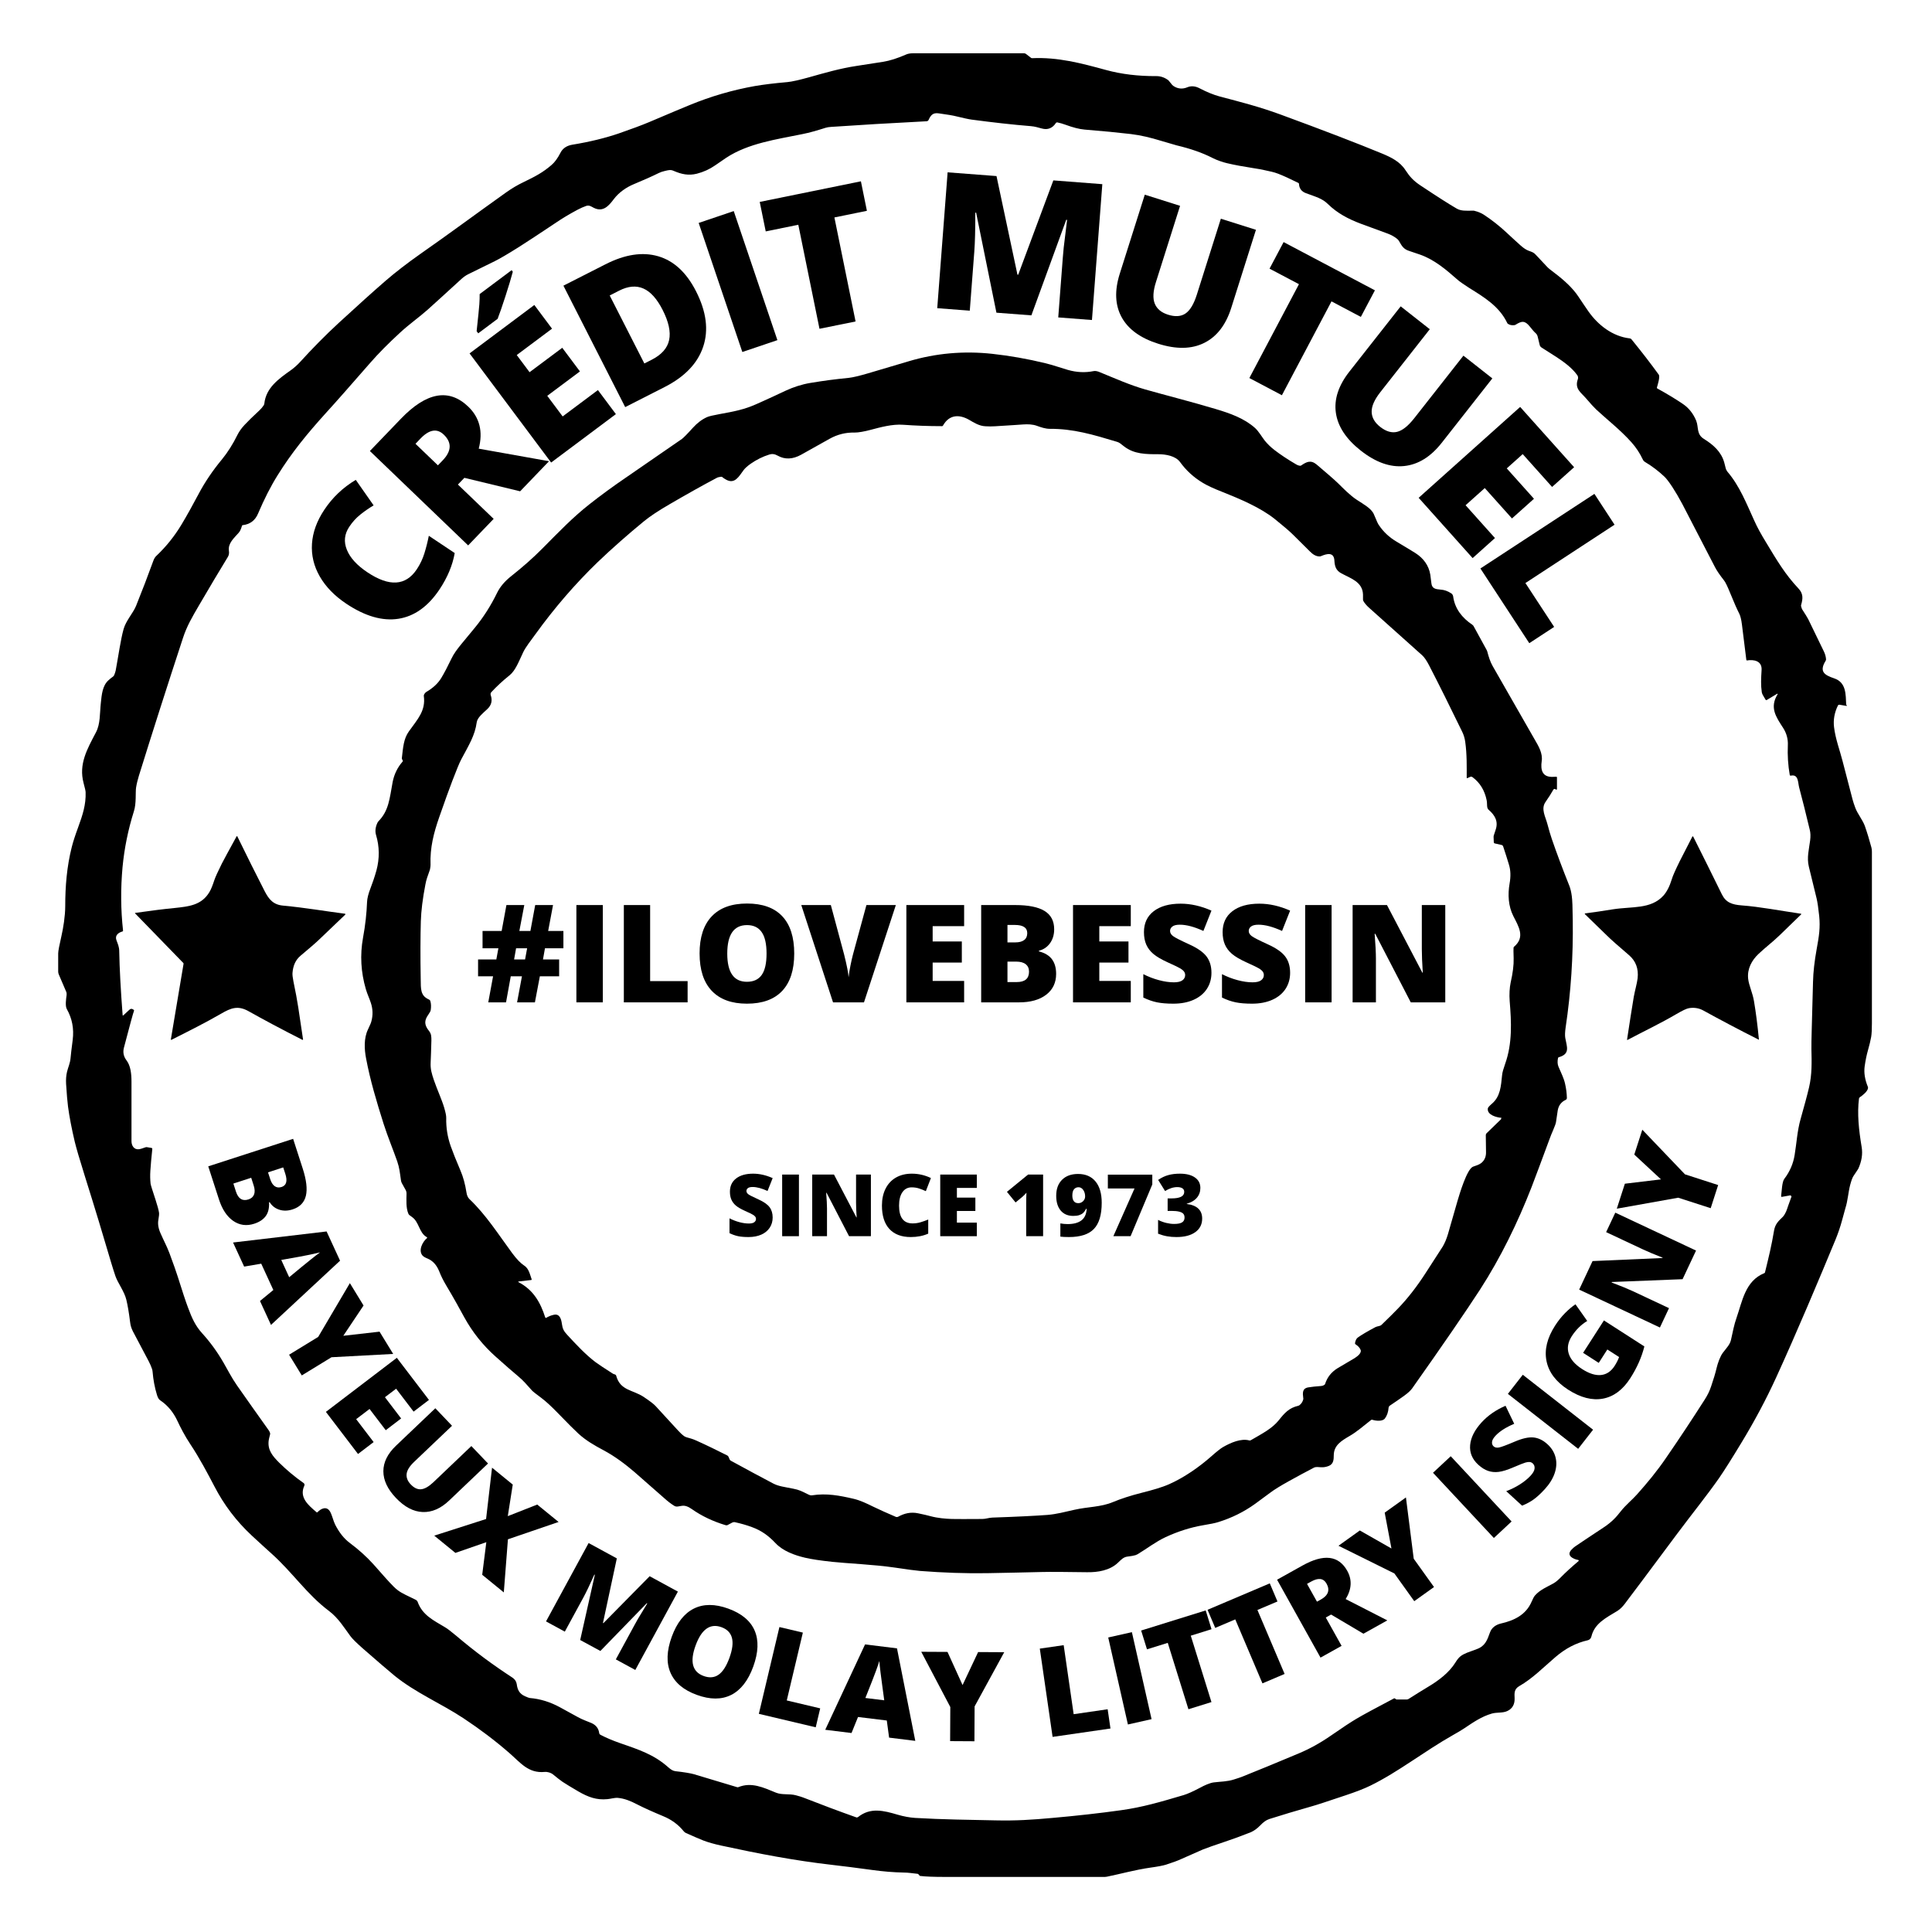 <svg xmlns="http://www.w3.org/2000/svg" xmlns:xlink="http://www.w3.org/1999/xlink" width="1133" zoomAndPan="magnify" viewBox="0 0 849.75 849.75" height="1133" preserveAspectRatio="xMidYMid meet" version="1.0"><defs><g/></defs><path fill="#000000" d="M 812.387 310.195 C 812.387 310.336 812.293 310.477 812.152 310.477 C 812.152 310.477 812.152 310.477 812.105 310.477 L 809.055 309.961 C 808.773 309.914 808.492 310.055 808.352 310.336 C 806.848 313.434 806.285 316.578 806.66 319.766 C 807.27 324.977 809.289 330.277 810.414 334.738 C 812.48 342.574 813.934 348.203 814.824 351.676 C 815.105 352.66 815.484 353.93 816.047 355.383 C 817.031 357.965 819.332 360.781 820.223 363.312 C 821.348 366.551 822.285 369.695 823.086 372.699 C 823.273 373.355 823.32 374.012 823.32 374.668 C 823.32 423.379 823.32 448.531 823.32 450.031 C 823.32 452.66 823.227 454.676 822.992 456.086 C 822.707 457.68 822.238 459.652 821.582 461.949 C 820.973 464.062 820.504 466.406 820.129 469.035 C 819.754 471.805 820.223 474.809 821.535 478 C 821.582 478.141 821.629 478.328 821.629 478.469 C 821.488 480.016 819.332 481.707 818.016 482.598 C 817.828 482.738 817.688 482.926 817.641 483.16 C 816.797 489.777 817.547 496.91 818.812 504.512 C 819.332 507.609 818.812 510.75 817.359 513.988 C 817.312 514.129 816.562 515.211 815.199 517.273 C 814.73 517.977 814.262 519.293 813.746 521.215 C 812.949 524.219 812.668 528.348 811.68 531.305 C 811.633 531.445 811.164 533.23 810.227 536.609 C 809.43 539.609 808.445 542.426 807.363 545.102 C 800.324 562.133 790.098 586.441 781.18 605.914 C 776.863 615.348 771.797 624.875 766.023 634.398 C 761.707 641.531 758.422 646.742 756.121 650.07 C 750.961 657.484 743.734 666.449 737.727 674.52 C 725.152 691.414 717.457 701.688 714.594 705.445 C 713.562 706.805 712.48 707.836 711.355 708.539 C 706.242 711.637 701.312 714.078 699.953 719.754 C 699.719 720.695 699.109 721.258 698.312 721.445 C 693.289 722.57 688.551 725.012 684.141 728.812 C 678.461 733.691 674.004 738.289 668.184 741.621 C 665.934 742.938 666.074 744.672 666.168 746.973 C 666.262 749.41 665.324 751.477 662.977 752.555 C 660.91 753.543 658.426 753.023 656.125 753.684 C 651.621 754.996 648.102 757.438 644.113 760.109 C 643.082 760.816 641.438 761.801 639.184 763.066 C 626.234 770.387 615.066 779.352 602.68 785.402 C 600.098 786.672 596.484 788.078 591.84 789.625 C 583.859 792.301 579.027 793.898 577.293 794.367 C 570.16 796.383 563.824 798.309 558.332 800.043 C 556.785 800.559 555.66 801.453 554.344 802.812 C 552.891 804.312 551.484 805.301 550.027 805.91 C 545.758 807.598 542.051 808.961 538.906 809.992 C 534.121 811.586 530.836 812.762 529.051 813.465 C 528.441 813.699 525.25 815.152 519.48 817.688 C 517.977 818.391 515.773 819.188 512.863 820.129 C 511.691 820.504 509.391 820.973 505.965 821.441 C 499.301 822.379 492.875 824.211 486.82 825.43 C 486.539 825.477 486.305 825.523 486.023 825.523 C 444.07 825.523 420.516 825.523 415.305 825.523 C 410.66 825.523 407.141 825.383 404.75 825.102 C 404.656 825.102 404.516 825.055 404.469 824.961 L 403.949 824.352 C 403.855 824.258 403.762 824.211 403.621 824.164 C 400.996 823.883 399.398 823.602 397.43 823.602 C 392.969 823.508 388.371 823.133 383.633 822.473 C 376.781 821.535 370.867 820.785 365.941 820.223 C 349.473 818.344 333.797 815.34 317.375 811.773 C 314.043 811.07 311.367 810.273 309.398 809.523 C 307.52 808.773 304.984 807.691 301.75 806.238 C 301.324 806.051 300.949 805.77 300.715 805.441 C 298.371 802.531 295.32 800.277 291.613 798.777 C 287.109 796.898 283.215 795.164 280.023 793.52 C 277.441 792.16 274.578 790.988 271.668 790.754 C 270.262 790.66 268.43 791.223 267.164 791.316 C 262.379 791.785 258.719 790.426 254.402 787.938 C 251.258 786.105 248.957 784.699 247.457 783.715 C 246.52 783.059 245.016 781.93 243.094 780.336 C 242.387 779.773 240.84 779.211 239.527 779.352 C 232.348 780.008 228.969 775.316 223.992 770.996 C 217.801 765.602 211.09 760.535 203.863 755.746 C 193.914 749.176 182.746 744.531 173.41 736.93 C 170.734 734.723 166.043 730.688 159.332 724.824 C 156.75 722.523 154.969 720.789 154.074 719.566 C 151.496 716.094 148.867 711.684 144.691 708.539 C 135.07 701.359 128.594 691.508 119.398 683.293 C 116.723 680.902 113.859 678.273 110.766 675.41 C 104.008 669.125 98.516 661.898 94.293 653.73 C 91.523 648.43 87.723 641.203 83.734 635.242 C 81.344 631.676 79.23 627.547 78.105 625.109 C 76.32 621.215 73.785 618.117 70.41 615.863 C 69.844 615.488 69.422 614.738 69.047 613.562 C 68.016 610.188 67.406 606.809 67.125 603.43 C 67.125 603.008 66.984 602.582 66.891 602.16 C 66.512 601.035 65.996 599.863 65.387 598.688 C 60.93 590.289 58.582 585.879 58.395 585.457 C 57.738 584.047 57.41 583.062 57.223 581.469 C 56.707 577.293 56.145 574.055 55.578 571.707 C 54.734 568.094 51.824 564.293 50.793 561.336 C 50.137 559.367 49.48 557.348 48.871 555.285 C 45.586 544.07 41.738 531.352 37.281 517.18 C 34.98 509.859 33.523 504.84 32.867 502.117 C 31.508 496.348 30.523 491.23 29.914 486.68 C 29.629 484.473 29.348 481.141 29.066 476.684 C 28.973 474.855 29.066 473.117 29.488 471.383 C 29.961 469.41 30.852 467.629 31.039 465.328 C 31.133 464.062 31.461 461.387 31.977 457.352 C 32.586 452.473 31.742 447.965 29.395 443.836 C 28.598 442.43 29.066 439.379 29.301 437.598 C 29.348 437.125 29.301 436.609 29.113 436.188 L 25.875 428.633 C 25.688 428.211 25.594 427.789 25.594 427.32 C 25.594 425.066 25.594 422.438 25.594 419.344 C 25.594 418.309 26.109 415.684 27.051 411.551 C 27.801 408.316 28.691 402.871 28.691 398.555 C 28.691 389.781 29.395 381.191 31.555 372.605 C 32.117 370.352 33.055 367.441 34.371 363.875 C 36.34 358.48 37.844 353.93 37.656 348.438 C 37.656 347.875 37.328 346.562 36.762 344.402 C 34.559 336.145 38.266 329.574 42.207 322.113 C 44.176 318.406 43.848 313.762 44.363 309.023 C 44.742 305.598 45.023 301.609 47.695 299.215 C 48.402 298.559 49.059 298.043 49.668 297.617 C 49.902 297.477 50.09 297.242 50.184 297.008 C 50.512 296.258 50.746 295.555 50.887 294.898 C 52.062 288.609 53.047 281.383 54.359 276.691 C 55.391 272.984 58.582 269.605 59.852 266.461 C 62.523 259.844 65.059 253.227 67.453 246.613 C 67.781 245.719 68.203 245.016 68.766 244.5 C 73.129 240.371 76.789 235.773 79.84 230.703 C 82.281 226.621 84.812 222.07 87.441 217.094 C 90.164 211.98 93.543 206.961 97.672 201.984 C 100.113 198.984 102.41 195.418 104.477 191.191 C 105.18 189.785 106.211 188.332 107.574 186.875 C 108.98 185.375 111.141 183.215 114.094 180.496 C 114.848 179.789 115.457 179.086 115.973 178.289 C 116.113 178.055 116.207 177.82 116.254 177.539 C 117.004 170.547 122.543 166.652 127.891 162.852 C 129.113 162.004 130.801 160.504 131.785 159.426 C 137.371 153.277 143.141 147.414 149.102 141.922 C 157.406 134.273 164.258 128.125 169.609 123.48 C 173.785 119.867 179.18 115.691 184.859 111.703 C 197.574 102.832 210.012 93.59 222.68 84.578 C 225.215 82.797 227.559 81.391 230.516 79.98 C 235.395 77.633 238.773 75.852 242.527 72.613 C 243.984 71.395 245.297 69.562 246.52 67.172 C 247.504 65.246 249.238 64.074 251.68 63.652 C 259.469 62.383 266.273 60.695 272.188 58.676 C 277.723 56.754 282.18 55.109 285.512 53.703 C 294.898 49.715 300.809 47.227 303.25 46.242 C 312.684 42.348 322.254 39.578 332.016 37.844 C 335.582 37.23 340.367 36.621 346.328 36.105 C 348.297 35.918 351.441 35.215 355.664 34.043 C 362.703 32.07 369.367 30.102 376.875 28.973 C 378.988 28.645 382.789 28.035 388.371 27.191 C 391.328 26.723 394.754 25.641 398.695 23.906 C 399.398 23.625 400.336 23.438 401.559 23.438 C 409.348 23.438 425.629 23.438 450.406 23.438 C 450.734 23.438 451.016 23.531 451.25 23.719 L 453.504 25.453 C 453.645 25.547 453.785 25.594 453.926 25.594 C 465.234 25.078 475.371 27.754 486.539 30.805 C 493.25 32.633 500.617 33.523 508.641 33.477 C 510.516 33.477 512.301 34.09 513.941 35.355 L 515.586 37.375 C 515.727 37.516 515.867 37.656 516.008 37.75 C 517.977 39.109 520.09 39.297 522.297 38.359 C 523.938 37.703 525.723 37.844 527.598 38.828 C 530.836 40.516 533.746 41.691 536.324 42.395 C 546.086 44.977 553.875 46.945 563.215 50.371 C 582.125 57.316 597 63.043 607.793 67.5 C 611.875 69.188 615.77 71.113 618.117 74.773 C 620.086 77.777 621.73 79.559 624.781 81.578 C 632.102 86.457 637.402 89.836 640.734 91.758 C 642.609 92.84 644.816 92.699 647.773 92.652 C 648.055 92.652 648.336 92.652 648.57 92.746 C 650.117 93.121 651.434 93.684 652.559 94.387 C 655.891 96.547 659.598 99.453 662.742 102.41 C 665.043 104.57 667.059 106.398 668.844 107.996 C 670.156 109.168 671.328 109.918 672.363 110.293 C 673.91 110.859 674.566 111 675.598 112.172 C 676.117 112.734 677.758 114.473 680.527 117.426 C 680.996 117.941 682.168 118.883 684.047 120.289 C 687.895 123.199 691.836 126.812 694.18 130.379 C 696.105 133.242 697.559 135.445 698.594 136.902 C 702.863 143 709.246 147.93 716.707 148.82 C 717.082 148.82 717.457 149.055 717.691 149.383 C 722.195 154.922 726.137 160.035 729.562 164.773 C 730.219 165.711 729.141 169.09 728.766 170.406 C 728.719 170.594 728.766 170.781 728.953 170.875 C 733.223 173.223 737.023 175.52 740.262 177.727 C 742.844 179.508 744.766 181.949 746.035 185.047 C 747.207 187.957 746.035 190.957 749.461 193.07 C 753.543 195.605 757.062 198.699 758.375 203.441 C 758.609 204.238 758.797 205.035 758.984 205.832 C 759.125 206.445 759.406 207.008 759.781 207.477 C 765.18 213.766 768.184 221.602 771.656 229.156 C 772.875 231.879 774.562 234.973 776.723 238.492 C 781.648 246.66 785.168 252.617 791.035 258.859 C 793.145 261.109 793.004 263.27 792.207 265.992 C 792.113 266.273 792.113 266.508 792.207 266.789 C 792.395 267.445 792.535 267.867 792.676 268.055 C 794.039 270.121 794.883 271.574 795.305 272.328 C 796.477 274.672 798.777 279.41 802.203 286.543 C 802.719 287.625 803.047 288.703 803.141 289.875 C 803.141 290.109 803.141 290.391 803 290.582 C 799.996 295.414 802.438 296.914 806.754 298.371 C 812.105 300.199 811.777 305.457 812.012 310.102 Z M 787.609 525.723 L 783.668 526.426 C 783.527 526.426 783.387 526.332 783.387 526.191 C 783.387 526.191 783.387 526.145 783.387 526.098 C 783.668 523.938 783.762 519.855 784.793 518.496 C 787.188 515.352 788.734 511.832 789.344 507.938 C 790.191 502.867 790.473 497.332 791.973 492.121 C 793.617 486.258 794.883 481.66 795.68 478.234 C 796.992 472.648 796.852 467.066 796.711 461.387 C 796.711 459.699 796.711 456.836 796.852 452.801 C 796.945 449.844 797.133 442.898 797.418 431.871 C 797.512 427.508 798.074 422.723 799.012 417.512 C 800.09 411.598 800.652 408.035 800.137 402.871 C 799.762 399.352 799.387 396.816 799.012 395.223 C 797.371 388.465 796.195 383.773 795.586 381.191 C 794.602 377.156 795.68 373.449 796.148 369.648 C 796.383 367.867 796.336 366.223 795.961 364.863 C 794.32 357.965 792.77 351.77 791.316 346.328 C 790.754 344.215 791.082 340.367 787.609 341.164 C 787.422 341.164 787.234 341.07 787.188 340.883 C 786.438 336.566 786.152 332.203 786.344 327.84 C 786.484 325.07 785.777 322.535 784.324 320.238 C 781.133 315.309 778.223 311.227 781.836 305.363 C 781.836 305.27 781.836 305.176 781.789 305.125 C 781.742 305.125 781.695 305.125 781.648 305.125 L 777.051 307.895 C 776.91 307.988 776.676 307.895 776.582 307.801 L 775.316 305.645 C 775.125 305.316 774.984 304.891 774.891 304.516 C 774.422 301.277 774.562 298.605 774.797 294.664 C 775.031 290.676 771.418 289.969 768.371 290.488 C 768.23 290.488 768.09 290.391 768.09 290.25 C 768.09 290.156 767.43 284.996 766.164 274.766 C 765.883 272.469 765.461 270.824 764.945 269.84 C 764.051 268.102 762.691 265.055 760.957 260.781 C 759.781 257.875 758.891 256.043 758.281 255.293 C 756.402 252.898 755.09 250.977 754.293 249.426 C 747.207 235.68 742.422 226.434 739.934 221.695 C 738.43 218.879 736.977 216.391 735.57 214.234 C 734.113 212.027 732.941 210.48 732.098 209.68 C 729.516 207.242 726.699 205.082 723.555 203.207 C 723.086 202.926 722.758 202.551 722.523 202.031 C 721.211 199.266 719.566 196.777 717.551 194.523 C 712.715 189.082 706.148 183.965 702.02 180.07 C 701.031 179.133 699.578 177.539 697.652 175.285 C 695.355 172.562 692.445 171.062 693.992 166.746 C 694.18 166.184 694.086 165.57 693.758 165.055 C 691.414 161.77 687.988 159.285 684.562 157.031 C 682.684 155.812 680.48 154.402 677.945 152.809 C 677.617 152.574 677.336 152.246 677.242 151.871 L 676.305 148.023 C 676.164 147.461 675.879 146.941 675.457 146.566 C 674.801 146.004 673.957 145.02 672.879 143.656 C 670.672 140.891 669.312 141.125 666.543 142.859 C 666.449 142.906 666.309 142.953 666.168 143 C 665.039 143.141 664.055 143 663.258 142.438 C 663.07 142.344 662.93 142.156 662.883 141.969 C 659.363 134.695 652.793 130.754 646.176 126.625 C 643.832 125.121 642.141 123.949 641.156 123.105 C 636.09 118.648 630.926 114.188 624.449 111.938 C 622.059 111.141 620.555 110.621 619.992 110.434 C 617.176 109.59 616.52 108.043 615.301 105.977 C 615.066 105.602 614.785 105.273 614.41 104.992 C 613.234 104.055 611.922 103.352 610.469 102.785 C 602.727 99.926 598.734 98.469 598.453 98.375 C 593.012 96.312 588.227 93.824 584.047 89.742 C 581.516 87.254 578.887 86.645 574.383 84.957 C 572.457 84.25 571.426 82.891 571.332 80.871 C 571.332 80.684 571.191 80.496 571.051 80.449 C 567.344 78.621 564.387 77.258 562.18 76.414 C 560.258 75.664 558.617 75.383 556.082 74.82 C 554.859 74.539 553.312 74.258 551.438 73.977 C 546.883 73.27 542.988 72.566 539.656 71.77 C 538.203 71.441 535.152 70.457 533.277 69.469 C 528.91 67.219 523.656 65.387 517.508 63.934 C 516.758 63.746 514.504 63.09 510.75 61.961 C 506.059 60.508 501.648 59.477 497.379 58.957 C 491.84 58.301 485.035 57.645 476.965 56.988 C 474.762 56.801 471.992 56.098 468.66 54.875 C 467.395 54.406 466.359 54.125 465.094 53.844 C 464.812 53.797 464.531 53.891 464.391 54.125 C 462.887 56.426 460.777 57.223 458.242 56.52 C 456.461 56.051 455.191 55.629 453.41 55.484 C 445.293 54.828 436.656 53.844 427.461 52.625 C 426.004 52.438 423.754 51.922 420.609 51.168 C 419.203 50.793 416.574 50.371 412.867 49.855 C 410.285 49.48 409.348 50.699 408.41 52.766 C 408.27 53.094 407.938 53.281 407.609 53.328 C 391.938 54.125 377.906 54.969 365.473 55.816 C 364.582 55.863 363.828 56.004 363.172 56.191 C 359.277 57.41 356.18 58.348 352.801 59.004 C 341.586 61.305 329.152 62.996 319.438 69.375 C 318.688 69.891 317.047 71.02 314.512 72.754 C 312.07 74.445 309.398 75.664 306.441 76.414 C 302.828 77.305 299.777 76.648 296.398 75.195 C 294.945 74.539 294.242 74.773 292.41 75.195 C 291.332 75.43 290.484 75.758 289.781 76.086 C 286.73 77.586 283.07 79.23 278.754 81.012 C 275.469 82.375 272.184 84.625 269.934 87.629 C 267.68 90.633 265.195 93.449 261.109 91.383 C 260.031 90.82 259.141 90.117 257.781 90.586 C 256.652 90.961 255.34 91.57 253.98 92.273 C 250.367 94.199 247.082 96.172 244.078 98.234 C 238.727 101.848 231.031 106.867 228.219 108.652 C 223.148 111.844 219.582 113.906 217.566 114.895 C 213.625 116.863 209.727 118.742 205.926 120.617 C 204.895 121.133 203.957 121.793 203.066 122.59 C 195.465 129.535 190.441 134.133 188.004 136.289 C 184.531 139.387 179.648 142.859 175.941 146.332 C 170.781 151.074 166.465 155.438 162.898 159.52 C 154.262 169.422 147.742 176.836 143.281 181.715 C 134.789 191.098 128.219 199.219 122.168 208.93 C 119.07 213.859 116.207 219.535 113.484 225.918 C 112.219 228.922 109.965 230.609 106.727 230.984 C 106.586 230.984 106.445 231.125 106.445 231.219 C 106.023 232.676 105.555 233.707 104.992 234.316 C 102.926 236.664 100.254 238.914 100.676 242.152 C 100.863 243.469 100.676 244.266 100.066 245.203 C 96.359 251.258 92.18 258.297 87.488 266.32 C 84.484 271.48 82.188 275.375 80.496 280.539 C 73.551 301.703 67.078 321.926 61.07 341.258 C 60.555 342.949 60.133 344.637 59.852 346.375 C 59.523 348.484 60.039 353.367 58.863 356.934 C 56.332 364.957 54.688 373.121 53.891 381.426 C 53.047 390.766 53.094 400.055 54.125 409.348 C 54.125 409.488 54.031 409.629 53.891 409.676 C 52.016 410.191 50.371 411.457 51.262 413.664 C 51.824 415.164 52.438 416.527 52.438 418.309 C 52.578 426.051 53.094 435.438 53.938 446.512 C 53.938 446.605 54.031 446.652 54.078 446.652 C 54.078 446.652 54.125 446.652 54.172 446.652 C 55.531 445.434 56.379 444.633 56.754 444.258 C 57.363 443.602 58.02 443.555 58.77 444.117 C 58.957 444.258 59.004 444.492 58.91 444.684 C 58.582 445.434 57.129 450.828 54.5 460.824 C 53.984 462.84 54.359 464.672 55.629 466.359 C 57.41 468.66 57.832 472.18 57.832 475.699 C 57.832 478.375 57.832 487.102 57.832 501.883 C 57.832 503.902 58.957 505.824 61.305 505.449 C 61.68 505.402 62.57 505.121 64.027 504.605 C 64.215 504.559 64.449 504.512 64.637 504.559 L 66.609 504.887 C 66.844 504.887 67.031 505.168 66.984 505.402 C 66.609 509.156 66.277 512.301 66.137 514.836 C 65.996 516.945 66.043 518.824 66.23 520.605 C 66.277 521.121 67.031 523.516 68.438 527.785 C 69.234 530.227 69.75 532.102 69.938 533.324 C 70.031 533.887 69.938 534.965 69.656 536.562 C 69.328 538.344 69.656 540.316 70.645 542.52 C 72.004 545.617 73.363 548.105 74.539 551.203 C 76.367 556.129 77.586 559.602 78.199 561.57 C 80.168 567.859 81.672 572.41 82.703 575.133 C 84.438 579.871 85.988 583.156 88.852 586.348 C 92.371 590.195 95.512 594.512 98.234 599.207 C 100.301 602.773 101.848 605.914 104.195 609.293 C 108.699 615.723 113.25 622.152 117.801 628.535 C 118.273 629.191 118.977 630.129 118.789 630.879 C 118.414 632.289 118.227 633.18 118.18 633.555 C 117.613 637.777 119.914 640.453 122.824 643.363 C 126.016 646.504 129.582 649.508 133.523 652.277 C 133.898 652.512 134.039 653.027 133.852 653.449 C 131.457 658.66 135.68 662.086 139.246 665.137 C 139.34 665.23 139.527 665.23 139.621 665.137 C 141.219 663.445 143.707 662.273 145.207 664.902 C 146.145 666.59 146.566 668.891 147.414 670.578 C 149.195 674.051 151.309 676.727 153.746 678.555 C 157.781 681.559 161.254 684.703 164.258 688.035 C 168.668 693.008 170.969 695.637 171.25 695.871 C 172.75 697.512 173.926 698.641 174.723 699.25 C 176.836 700.938 179.695 702.02 182.887 703.66 C 183.262 703.848 183.59 704.223 183.73 704.645 C 185.844 710.418 190.676 712.672 195.746 715.719 C 196.824 716.332 198.418 717.598 200.625 719.426 C 209.211 726.699 216.906 732.332 225.309 737.82 C 226.48 738.574 227.09 739.559 227.277 740.73 C 227.605 743.266 228.453 744.953 230.938 746.082 C 232.02 746.551 232.676 746.785 233.004 746.832 C 237.555 747.207 242.012 748.566 246.375 750.961 C 249.145 752.461 251.727 753.871 254.074 755.184 C 256.043 756.309 258.391 757.109 260.172 757.859 C 262.145 758.75 263.27 760.203 263.551 762.27 C 263.551 762.551 263.785 762.832 264.02 762.973 C 266.602 764.336 269.418 765.508 272.469 766.586 C 281.008 769.543 287.672 771.703 293.957 777.332 C 294.992 778.223 295.883 778.883 297.055 779.023 C 300.902 779.445 303.625 779.914 305.172 780.336 C 317.656 784.09 323.992 785.965 324.227 786.059 C 324.367 786.105 324.555 786.059 324.695 786.059 C 330.512 783.668 335.77 786.203 341.258 788.453 C 343.98 789.578 347.219 788.828 350.082 789.625 C 351.676 790.051 352.707 790.379 353.18 790.566 C 361.109 793.664 368.945 796.617 376.641 799.34 C 376.875 799.434 377.156 799.34 377.391 799.199 C 382.836 794.836 388.652 796.336 394.848 798.168 C 397.383 798.918 400.242 799.434 402.496 799.574 C 414.461 800.277 426.523 800.418 437.879 800.652 C 446.934 800.844 453.645 800.418 462.934 799.574 C 473.539 798.637 483.582 797.512 493.016 796.195 C 502.492 794.883 510.281 792.582 520.605 789.531 C 522.297 789.016 524.641 787.984 527.738 786.344 C 529.711 785.262 532.195 784.137 533.887 783.949 C 536.844 783.574 539.75 783.621 542.66 782.684 C 544.305 782.164 545.477 781.789 546.18 781.508 C 552.984 778.789 561.242 775.41 571.051 771.277 C 575.883 769.262 580.578 766.68 585.129 763.535 C 590.336 759.922 594.184 757.391 596.578 755.98 C 599.488 754.246 604.977 751.289 613.094 747.02 C 613.281 746.926 613.562 746.973 613.707 747.16 C 613.707 747.16 613.707 747.16 613.801 747.254 C 613.941 747.395 614.176 747.488 614.41 747.488 L 618.727 747.488 C 619.008 747.488 619.289 747.395 619.523 747.254 C 622.809 745.141 625.672 743.406 628.062 741.949 C 632.711 739.184 637.355 735.711 640.172 731.16 C 641.672 728.719 642.797 727.922 645.191 726.934 C 645.285 726.934 646.742 726.371 649.508 725.34 C 653.168 724.027 654.109 721.445 655.328 718.02 C 656.078 715.859 657.957 714.594 660.113 714.078 C 665.934 712.766 671.141 710.277 673.629 704.504 C 674.238 703.098 674.707 702.207 675.129 701.738 C 677.336 699.203 680.48 697.98 683.387 696.34 C 684.328 695.777 685.453 694.84 686.719 693.523 C 688.504 691.695 690.992 689.395 694.273 686.625 C 694.414 686.531 694.414 686.344 694.273 686.203 C 694.273 686.156 694.18 686.109 694.086 686.109 C 691.977 685.734 688.691 684.188 691.227 681.559 C 691.836 680.949 692.352 680.434 692.82 680.152 C 694.227 679.164 698.406 676.398 705.348 671.797 C 708.727 669.547 710.652 667.574 712.906 664.664 C 715.062 661.898 717.926 659.645 720.035 657.25 C 724.59 652.137 728.812 647.07 732.895 641.062 C 738.715 632.617 744.297 624.168 749.695 615.723 C 751.055 613.613 751.852 611.969 752.602 609.762 C 753.684 606.621 754.48 603.945 754.996 601.738 C 755.512 599.535 756.59 596.531 757.766 594.98 C 759.547 592.684 760.863 591.367 761.332 589.352 C 762.223 585.457 762.645 582.781 763.816 579.496 C 766.305 572.41 767.57 563.402 775.973 559.977 C 776.16 559.93 776.254 559.742 776.301 559.602 C 778.035 552.516 779.164 547.918 780.289 541.207 C 780.758 538.438 782.164 537.078 784.137 535.199 C 784.746 534.637 785.637 532.902 785.918 532.008 C 786.105 531.352 786.812 529.477 787.938 526.332 C 787.938 526.191 787.938 526.051 787.797 526.004 C 787.797 526.004 787.703 526.004 787.656 526.004 Z M 787.609 525.723 " fill-opacity="1" fill-rule="nonzero"/><path fill="#000000" d="M 187.957 544.305 C 187.957 544.305 187.672 544.117 187.25 543.836 C 184.438 541.957 184.203 537.547 181.48 535.48 C 180.59 534.824 180.117 534.449 180.023 534.402 C 179.836 534.215 179.695 534.027 179.602 533.793 C 178.523 531.258 178.758 527.785 178.805 524.969 C 178.805 524.406 178.664 523.797 178.383 523.328 L 176.738 520.371 C 176.551 519.996 176.41 519.621 176.363 519.199 C 175.848 515.633 175.707 513.754 174.723 510.844 C 173.176 506.34 170.453 499.77 168.715 494.281 C 165.617 484.473 162.852 475.277 161.02 465.562 C 160.223 461.48 159.988 456.695 161.816 452.848 C 162.664 451.062 163.18 449.891 163.32 449.281 C 164.07 446.605 164.023 443.883 163.133 441.164 C 162.477 439.098 161.535 437.219 160.926 435.109 C 158.723 427.602 158.297 420.047 159.66 412.492 C 160.691 406.906 161.254 401.652 161.441 396.77 C 161.488 395.176 162.051 393.016 162.805 391.094 C 163.93 388.137 164.727 385.836 165.57 382.836 C 166.98 377.578 166.934 372.371 165.383 367.207 C 164.914 365.566 165.102 363.781 166.043 361.812 C 166.137 361.625 166.277 361.438 166.418 361.25 C 171.016 356.602 171.344 351.301 172.703 343.934 C 173.363 340.555 174.816 337.551 177.07 334.973 C 177.211 334.832 177.211 334.594 177.117 334.453 L 176.836 333.938 C 176.789 333.797 176.738 333.656 176.738 333.516 C 177.305 328.543 177.539 324.93 179.836 321.691 C 183.73 316.246 187.297 312.586 186.406 306.113 C 186.359 305.691 186.594 305.219 187.109 304.656 C 187.203 304.562 187.297 304.469 187.438 304.375 C 190.441 302.641 192.695 300.527 194.148 298.09 C 195.465 295.883 196.918 293.113 198.512 289.781 C 199.594 287.484 201.094 285.512 202.973 283.211 C 204.754 281.102 206.727 278.66 208.977 275.938 C 212.637 271.48 215.875 266.414 218.645 260.734 C 219.957 258.062 222.023 255.621 224.887 253.367 C 229.859 249.426 234.41 245.438 238.445 241.355 C 246.328 233.426 251.82 227.652 259.375 221.695 C 264.254 217.848 269.699 213.859 275.703 209.773 C 277.207 208.742 285.277 203.207 299.918 193.07 C 300.574 192.602 302.219 190.957 304.797 188.098 C 306.723 185.984 308.785 184.438 310.992 183.449 C 311.836 183.074 313.668 182.652 316.484 182.137 C 322.91 180.965 327.273 180.164 332.719 177.727 C 335.723 176.41 340.086 174.395 345.812 171.719 C 348.859 170.312 352.66 169.043 356.367 168.434 C 362.938 167.355 366.551 166.887 373.402 166.184 C 375.094 165.996 377.906 165.336 381.754 164.211 C 387.949 162.383 393.91 160.598 399.633 158.91 C 411.551 155.344 423.848 154.262 436.422 155.625 C 444.117 156.469 451.859 157.828 459.793 159.754 C 463.074 160.551 466.359 161.723 469.738 162.711 C 473.539 163.789 477.293 163.977 481 163.227 C 481.66 163.086 482.41 163.227 483.254 163.508 C 491.043 166.699 497.004 169.371 503.715 171.297 C 512.113 173.691 524.125 176.738 534.637 179.883 C 541.066 181.809 547.211 183.965 552 188.238 C 553.641 189.738 555.051 192.227 556.223 193.727 C 557.348 195.133 558.758 196.543 560.445 197.855 C 563.074 199.875 566.266 202.031 570.066 204.238 C 570.676 204.613 571.285 204.801 571.801 204.848 C 571.988 204.848 572.176 204.848 572.316 204.707 C 574.664 203.113 576.539 202.172 579.121 204.332 C 579.262 204.473 581 205.926 584.379 208.836 C 586.254 210.434 587.613 211.699 588.555 212.59 C 590.805 214.797 593.762 217.895 596.812 219.863 C 600.238 222.07 602.395 223.336 603.758 225.262 C 604.039 225.637 604.32 226.246 604.695 227.184 C 605.492 229.109 606.055 230.422 606.527 231.031 C 608.449 233.895 610.984 236.289 614.129 238.164 C 618.82 240.98 621.637 242.668 622.574 243.281 C 626.094 245.531 628.441 248.723 629.098 252.805 C 629.238 253.695 629.379 254.918 629.566 256.512 C 629.801 258.859 631.348 259.141 633.602 259.328 C 635.242 259.422 636.793 259.984 638.293 260.969 C 638.762 261.25 639.043 261.77 639.137 262.285 C 639.844 267.68 643.082 271.762 647.492 274.719 C 647.773 274.906 648.008 275.141 648.148 275.422 L 653.824 285.793 C 653.965 286.027 654.062 286.309 654.156 286.59 C 654.812 289.031 655.375 290.91 656.5 292.926 C 661.477 301.605 667.668 312.398 675.082 325.398 C 676.727 328.215 678.602 331.359 678.086 334.785 C 677.523 338.633 678.32 341.914 683.059 341.68 C 683.766 341.68 684.234 341.633 684.516 341.633 C 684.656 341.633 684.797 341.727 684.797 341.867 L 684.797 347.078 C 684.797 347.219 684.703 347.312 684.562 347.312 C 684.516 347.312 684.469 347.312 684.422 347.312 C 684.141 347.125 683.906 346.984 683.672 346.984 C 683.484 346.984 683.34 347.125 683.152 347.406 C 682.262 349 681.137 350.785 679.777 352.707 C 677.617 355.758 679.777 359.277 680.574 362.375 C 681.277 365.051 681.934 367.254 682.543 369.039 C 684.75 375.469 687.332 382.316 690.238 389.59 C 690.707 390.766 691.086 392.312 691.32 394.145 C 691.555 395.738 691.695 399.211 691.742 404.609 C 691.977 420.609 690.945 436.375 688.598 452 C 688.316 453.973 688.27 455.473 688.457 456.555 C 689.16 460.449 690.707 463.547 685.594 465 C 685.453 465 685.312 465.188 685.266 465.328 C 684.938 466.832 685.031 468.098 685.453 469.129 C 686.578 471.805 687.754 474.055 688.316 476.449 C 688.879 478.797 689.113 480.953 689.16 482.926 C 689.16 483.254 688.973 483.582 688.691 483.723 C 686.672 484.66 685.5 486.211 685.125 488.461 C 684.938 489.59 684.703 491.277 684.375 493.531 C 684.281 494.141 683.859 495.359 683.059 497.191 C 682.496 498.504 681.98 499.723 681.605 500.805 C 678.133 510.188 675.457 517.367 673.582 522.25 C 667.574 537.641 660.066 553.125 650.871 567.344 C 644.582 577.008 634.68 591.461 621.074 610.703 C 620.414 611.594 619.289 612.672 617.648 613.848 C 615.863 615.16 613.707 616.613 611.266 618.258 C 610.984 618.445 610.797 618.773 610.75 619.102 C 610.609 620.977 610.094 622.574 609.152 623.84 C 608.121 625.297 605.117 624.969 603.57 624.449 C 603.383 624.402 603.195 624.449 603.055 624.543 C 598.973 627.734 596.906 629.66 593.527 631.629 C 590.102 633.648 586.676 635.617 586.629 640.031 C 586.629 641.906 586.535 643.879 584.52 644.723 C 582.547 645.52 581.469 645.379 579.355 645.238 C 578.84 645.238 578.371 645.285 577.902 645.52 C 574.383 647.352 570.723 649.32 566.922 651.434 C 563.215 653.496 560.445 655.188 558.664 656.547 C 555.613 658.801 553.406 660.441 552.047 661.426 C 547.164 664.945 541.77 667.621 535.855 669.453 C 534.543 669.875 532.289 670.344 529.098 670.859 C 523.656 671.797 518.117 673.535 512.582 676.113 C 508.266 678.133 504.371 681.184 500.289 683.625 C 500.008 683.766 499.723 683.906 499.441 684 C 498.598 684.234 497.473 684.469 496.062 684.609 C 494.094 684.797 493.062 686.062 491.652 687.379 C 488.133 690.707 482.879 691.602 478.047 691.508 C 468.52 691.367 461.902 691.32 458.195 691.414 C 451.297 691.602 443.227 691.742 434.031 691.93 C 424.738 692.07 414.93 691.742 404.656 690.945 C 402.871 690.805 399.07 690.285 393.348 689.441 C 384.383 688.129 372.23 687.613 366.176 686.953 C 360.875 686.391 356.84 685.781 354.07 685.125 C 349.473 684.047 344.402 682.215 341.117 678.742 C 338.066 675.504 334.973 673.207 330.699 671.656 C 328.449 670.812 325.961 670.109 323.238 669.5 C 322.863 669.406 322.488 669.5 322.113 669.641 L 320.098 670.719 C 319.766 670.906 319.438 670.906 319.109 670.812 C 313.527 669.125 308.598 666.777 304.328 663.773 C 302.875 662.742 301.371 662.039 299.824 662.32 C 298.699 662.508 298.137 662.602 298.137 662.602 C 297.57 662.695 297.008 662.602 296.492 662.273 C 295.227 661.477 293.77 660.395 292.27 659.035 C 285.512 653.074 281.148 649.273 279.223 647.586 C 275.234 644.16 270.59 640.594 265.383 637.824 C 261.441 635.715 257.875 633.695 254.449 630.598 C 252.852 629.145 249.848 626.141 245.438 621.59 C 242.527 618.586 240.137 616.379 238.258 614.973 C 235.727 613.094 234.316 611.969 233.988 611.594 C 231.688 609.059 230.328 607.324 227.887 605.305 C 225.543 603.336 222.211 600.473 217.988 596.672 C 212.402 591.699 207.805 585.926 204.238 579.449 C 202.41 576.07 199.359 570.535 196.309 565.465 C 195.09 563.402 194.008 561.336 193.164 559.133 C 192.039 556.363 190.348 554.531 188.145 553.594 C 186.969 553.125 186.219 552.656 185.844 552.234 C 183.871 549.98 185.844 546.18 187.77 544.586 C 187.91 544.492 187.91 544.305 187.77 544.164 Z M 660.441 491.652 C 658.285 491.512 653.965 490.387 654.391 487.523 C 654.438 487.102 655.047 486.445 656.172 485.461 C 659.926 482.27 660.16 477.762 660.676 472.789 C 660.77 471.711 661.238 470.113 661.992 467.957 C 665.23 458.898 664.758 449.562 664.008 440.363 C 663.773 437.457 663.961 434.312 664.43 432.152 C 665.371 428.023 665.84 424.457 665.746 421.5 C 665.652 418.824 665.652 417.277 665.699 416.855 C 665.699 416.668 665.793 416.527 665.934 416.387 C 670.953 412.164 667.902 407.469 665.605 402.918 C 663.398 398.555 663.117 393.441 663.961 388.605 C 664.523 385.461 664.43 382.695 663.68 380.301 C 662.977 377.953 662.133 375.281 661.145 372.324 C 661.051 371.949 660.723 371.668 660.348 371.621 L 657.438 370.961 C 657.203 370.914 657.062 370.727 657.016 370.492 L 656.922 368.102 C 656.922 367.914 656.922 367.773 656.969 367.582 C 657.438 366.223 657.723 365.332 657.816 365.004 C 659.082 361.344 657.582 358.621 654.766 356.18 C 654.438 355.898 654.25 355.523 654.156 355.148 C 653.969 354.117 654.109 352.992 653.875 351.957 C 652.98 347.594 650.918 344.215 647.586 341.773 C 647.305 341.586 646.977 341.539 646.648 341.68 L 645.379 342.246 C 645.285 342.246 645.145 342.246 645.098 342.152 C 645.098 342.152 645.098 342.105 645.098 342.059 C 645.098 337.551 645.238 331.781 644.441 326.195 C 644.207 324.648 643.785 323.191 643.082 321.785 C 637.824 310.945 632.992 301.23 628.535 292.598 C 627.453 290.531 626.469 289.078 625.531 288.234 C 617.883 281.43 610.141 274.484 602.254 267.398 C 601.035 266.32 600.191 265.289 599.676 264.395 C 599.535 264.16 599.488 263.879 599.488 263.598 C 599.488 262.754 599.488 262.051 599.488 261.488 C 599.301 255.855 593.949 254.355 589.914 252.148 C 587.613 250.883 587.051 249.098 586.91 246.613 C 586.723 242.668 583.578 243.516 581.047 244.594 C 580.812 244.688 580.625 244.734 580.387 244.734 C 578.934 244.734 577.527 243.984 576.117 242.527 C 575.977 242.387 573.539 239.949 568.797 235.254 C 567.156 233.613 564.434 231.312 560.727 228.312 C 554.391 223.242 545.477 219.488 537.359 216.25 C 533.746 214.844 530.93 213.531 529.004 212.355 C 525.016 209.965 521.688 206.914 519.012 203.207 C 516.992 200.484 512.676 199.781 509.531 199.781 C 504.09 199.781 498.832 199.781 494.422 196.355 C 493.25 195.465 492.641 194.992 492.594 194.945 C 492.215 194.664 491.746 194.477 491.324 194.336 C 480.578 191.098 472.086 188.566 461.762 188.613 C 459.793 188.613 457.914 187.957 456.086 187.297 C 454.113 186.594 452.098 186.547 449.984 186.688 C 448.391 186.828 444.258 187.062 437.645 187.484 C 436.234 187.578 434.828 187.578 433.418 187.484 C 430.699 187.391 428.211 185.797 426.289 184.672 C 421.875 182.137 417.465 182.324 414.742 187.203 C 414.648 187.344 414.508 187.438 414.367 187.438 C 408.176 187.438 402.496 187.203 397.289 186.828 C 392.453 186.453 387.105 187.957 382.836 189.082 C 380.582 189.691 377.484 190.301 375.844 190.254 C 371.949 190.16 368.289 191.098 364.91 192.977 C 359.137 196.215 354.961 198.559 352.426 199.969 C 348.719 202.031 345.246 202.219 342.012 200.391 C 340.695 199.641 339.523 199.547 338.352 199.922 C 335.488 200.812 332.766 202.172 330.184 203.957 C 328.73 204.988 327.699 205.926 327.09 206.727 C 324.977 209.586 323.145 213.152 319.25 210.902 C 318.5 210.48 318.031 210.152 317.797 209.918 C 317.656 209.773 317.422 209.68 317.188 209.68 C 316.297 209.773 315.637 209.965 315.215 210.199 C 308.836 213.578 301.984 217.426 294.57 221.742 C 289.641 224.605 285.793 227.137 283.074 229.391 C 276.832 234.504 269.043 241.309 262.848 247.27 C 253.086 256.699 243.891 267.305 235.398 279.082 C 233.566 281.617 231.172 284.621 230.094 286.918 C 228.172 291.004 226.715 294.898 224.18 296.961 C 221.133 299.402 218.457 301.891 216.109 304.422 C 215.781 304.75 215.688 305.266 215.828 305.738 C 216.672 308.129 216.156 310.195 214.281 311.93 C 212.355 313.715 209.965 315.637 209.684 317.656 C 208.883 323.566 206.211 327.699 202.879 333.984 C 202.125 335.395 200.812 338.539 198.938 343.465 C 197.574 347.031 195.652 352.332 193.164 359.465 C 190.77 366.363 189.082 372.84 189.363 380.348 C 189.363 380.816 189.316 381.238 189.223 381.754 C 189.176 382.176 189.082 382.648 188.895 383.07 C 188.098 385.32 187.484 386.871 187.109 388.98 C 185.891 395.27 185.234 400.664 185.094 405.172 C 184.906 411.836 184.859 420.422 185.047 430.934 C 185.094 434.781 184.906 437.879 188.379 439.473 C 188.895 439.707 189.176 439.941 189.27 440.27 C 189.645 441.492 189.645 442.898 189.457 444.164 C 189.41 444.68 189.035 445.34 188.426 446.23 C 186.453 448.953 186.641 450.875 188.707 453.457 C 189.738 454.77 189.738 455.945 189.738 457.633 C 189.645 461.809 189.504 465.047 189.41 467.348 C 189.27 470.207 189.879 472.18 190.816 474.996 C 192.273 479.266 194.289 483.535 195.371 487.195 C 195.98 489.309 196.309 490.809 196.262 491.793 C 196.168 495.969 196.824 500.055 198.23 504.09 C 199.172 506.762 200.578 510.281 202.504 514.789 C 203.723 517.602 204.613 520.887 205.176 524.547 C 205.316 525.582 205.738 526.707 206.445 527.363 C 213.812 534.355 219.207 542.941 225.309 551.203 C 227.23 553.781 228.969 555.613 230.562 556.645 C 232.582 557.957 233.004 560.305 233.848 562.699 C 233.848 562.793 233.848 562.934 233.707 562.98 L 228.078 563.637 C 227.984 563.637 227.938 563.73 227.938 563.824 C 227.938 563.824 227.938 563.918 228.031 563.918 C 234.504 567.25 237.695 572.785 239.809 579.449 C 239.855 579.59 240.043 579.684 240.184 579.637 C 240.184 579.637 240.184 579.637 240.23 579.637 C 241.215 578.98 242.34 578.559 243.609 578.277 C 246.188 577.715 246.848 580.199 247.129 582.219 C 247.41 584.332 247.926 585.457 249.473 587.098 C 253.508 591.461 257.547 595.781 261.863 599.066 C 263.129 600.004 265.711 601.738 269.559 604.18 C 269.934 604.414 270.496 604.461 270.777 604.695 C 270.918 604.789 270.965 604.93 271.012 605.07 C 272.797 611.688 278.332 611.219 283.121 614.41 C 285.84 616.238 287.578 617.555 288.375 618.445 C 292.504 622.949 295.836 626.562 298.371 629.332 C 299.402 630.457 300.246 631.207 300.855 631.629 C 301.184 631.863 301.562 632.008 301.938 632.148 C 303.531 632.617 304.609 632.852 306.254 633.602 C 310.945 635.715 315.449 637.918 319.816 640.125 C 320.566 640.5 320.566 641.297 320.941 641.953 C 321.035 642.141 321.176 642.281 321.363 642.422 C 328.496 646.316 334.738 649.695 340.133 652.512 C 342.48 653.73 344.918 653.969 348.859 654.766 C 351.582 655.281 352.613 655.891 355.477 657.297 C 356.133 657.629 356.699 657.77 357.215 657.676 C 363.5 656.688 369.273 657.77 375.469 659.223 C 378.426 659.926 381.145 661.242 384.008 662.648 C 386.824 664.008 390.156 665.512 394.004 667.152 C 394.285 667.293 394.66 667.246 394.941 667.152 C 397.711 665.605 400.621 664.902 403.855 665.605 C 406.156 666.074 407.941 666.496 409.301 666.871 C 412.445 667.715 415.824 667.996 418.637 668.09 C 420.797 668.137 425.301 668.137 432.059 668.09 C 433.562 668.09 434.969 667.527 436.469 667.48 C 447.543 667.105 455.617 666.684 460.684 666.309 C 464.672 665.98 468.332 664.996 472.508 664.055 C 478.469 662.695 484.191 662.883 489.449 660.676 C 493.062 659.176 497.238 657.816 502.07 656.594 C 506.574 655.469 511.035 654.203 514.227 652.793 C 520.887 649.836 527.504 645.191 532.762 640.547 C 535.199 638.387 536.938 637.027 537.922 636.465 C 541.301 634.539 545.852 632.523 549.512 633.555 C 549.746 633.602 549.934 633.555 550.121 633.461 C 555.051 630.598 559.508 628.348 562.465 624.641 C 565.043 621.402 566.969 619.242 571.004 618.305 C 571.191 618.258 571.379 618.164 571.566 618.023 C 572.363 617.414 572.93 616.566 573.211 615.488 C 573.258 615.301 573.258 615.113 573.211 614.926 C 572.93 612.719 572.691 610.609 575.555 610.188 C 577.059 609.953 578.793 609.766 580.859 609.621 C 581.562 609.574 582.125 609.387 582.547 609.059 C 582.688 608.965 582.781 608.824 582.828 608.684 C 583.766 605.727 585.598 603.43 588.367 601.738 C 589.352 601.129 591.699 599.77 595.453 597.562 C 596.625 596.859 598.973 595.266 598.453 593.762 C 598.125 592.871 597.375 592.027 596.156 591.227 C 596.016 591.133 595.969 590.945 595.969 590.805 C 596.156 589.586 596.578 588.695 597.281 588.227 C 598.785 587.145 601.316 585.645 604.93 583.719 C 605.82 583.25 606.949 583.344 607.605 582.734 C 610.797 579.637 613.332 577.152 615.066 575.32 C 619.102 571.098 623.043 566.078 626.844 560.211 C 631.395 553.219 633.93 549.277 634.539 548.293 C 635.434 546.789 636.184 545.008 636.84 542.848 C 638.48 537.125 639.891 532.242 641.062 528.16 C 641.906 525.301 645.191 514.176 647.867 513.145 C 649.227 512.629 650.309 512.395 651.34 511.645 C 652.934 510.469 653.688 508.734 653.59 506.527 C 653.59 506.34 653.59 503.949 653.496 499.254 C 653.496 498.926 653.641 498.645 653.828 498.457 L 660.254 492.215 C 660.301 492.168 660.301 492.027 660.254 491.98 C 660.254 491.98 660.16 491.934 660.16 491.934 Z M 660.441 491.652 " fill-opacity="1" fill-rule="nonzero"/><path fill="#000000" d="M 133.102 457.352 C 133.102 457.352 133.055 457.352 133.008 457.352 C 123.668 452.613 115.785 448.391 109.355 444.777 C 104.664 442.148 101.66 443.273 97.156 445.902 C 90.398 449.797 83.594 453.223 75.383 457.352 C 75.289 457.352 75.195 457.352 75.148 457.258 C 75.148 457.258 75.148 457.164 75.148 457.164 L 80.73 423.941 C 80.73 423.801 80.73 423.66 80.637 423.566 L 59.43 401.746 C 59.383 401.699 59.383 401.559 59.43 401.512 C 59.43 401.512 59.477 401.512 59.523 401.512 C 68.016 400.336 71.301 399.914 76.93 399.352 C 83.078 398.695 88.711 398.133 92.133 392.312 C 92.84 391.141 93.543 389.355 94.34 386.918 C 94.762 385.695 95.84 383.305 97.578 379.832 C 98.188 378.613 100.348 374.621 104.055 367.867 C 104.102 367.773 104.242 367.727 104.289 367.773 C 104.289 367.773 104.336 367.82 104.383 367.867 C 108.652 376.641 112.688 384.711 116.441 392.031 C 118.273 395.551 120.195 397.945 124.559 398.32 C 134.461 399.258 142.672 400.715 151.73 401.887 C 151.871 401.887 151.918 402.027 151.918 402.121 C 151.918 402.168 151.918 402.215 151.871 402.262 C 149.055 404.938 145.207 408.598 140.375 413.242 C 138.918 414.648 136.148 417.043 132.113 420.422 C 130.051 422.156 128.875 424.691 128.641 428.023 C 128.594 428.773 128.734 429.996 129.066 431.684 C 130.004 436.188 130.707 439.941 131.176 443.039 C 131.176 443.133 131.879 447.824 133.289 457.164 C 133.289 457.211 133.289 457.258 133.242 457.352 Z M 133.102 457.352 " fill-opacity="1" fill-rule="nonzero"/><path fill="#000000" d="M 773.578 457.305 C 764.664 452.801 756.496 448.484 749.082 444.398 C 747.254 443.414 745.188 443.039 742.891 443.414 C 741.855 443.555 739.934 444.492 737.117 446.137 C 730.594 449.984 722.805 453.691 715.812 457.398 C 715.766 457.398 715.672 457.398 715.625 457.352 C 715.625 457.352 715.625 457.305 715.625 457.258 C 716.754 449.75 717.738 443.508 718.582 438.441 C 719.098 435.578 719.988 432.621 720.273 430.277 C 720.742 426.051 719.473 422.672 716.473 420.094 C 711.637 415.965 708.398 413.102 706.711 411.41 C 703.707 408.457 700.516 405.359 697.09 402.074 C 696.996 401.98 696.996 401.887 697.09 401.793 C 697.09 401.793 697.137 401.746 697.184 401.746 C 700.891 401.277 704.926 400.668 709.293 399.961 C 717.832 398.602 726.09 400.008 731.629 393.91 C 733.129 392.219 734.348 389.828 735.289 386.777 C 735.711 385.273 736.883 382.695 738.715 378.941 C 738.809 378.801 740.684 375.141 744.344 367.961 C 744.391 367.867 744.531 367.82 744.625 367.867 C 744.625 367.867 744.672 367.914 744.719 367.961 C 748.707 375.891 752.883 384.336 757.297 393.297 C 759.078 396.957 761.754 397.898 766.117 398.227 C 773.859 398.789 783.387 400.617 792.113 401.887 C 792.207 401.887 792.254 401.98 792.254 402.074 C 792.254 402.074 792.254 402.121 792.207 402.168 C 788.734 405.547 785.59 408.598 782.777 411.316 C 779.773 414.227 776.629 416.574 773.484 419.531 C 770.434 422.391 768.418 426.191 768.887 430.465 C 769.215 433.465 770.855 436.656 771.469 440.41 C 772.266 445.152 773.016 450.781 773.625 457.258 Z M 773.578 457.305 " fill-opacity="1" fill-rule="nonzero"/><g fill="#000000" fill-opacity="1"><g transform="translate(174.733, 285.622)"><g><path d="M -21.109 -53.938 C -23.254 -50.727 -23.609 -47.352 -22.172 -43.812 C -20.742 -40.27 -17.723 -36.961 -13.109 -33.891 C -3.516 -27.484 3.711 -27.926 8.578 -35.219 C 10.047 -37.426 11.16 -39.766 11.922 -42.234 C 12.691 -44.711 13.344 -47.289 13.875 -49.969 L 25.266 -42.375 C 24.316 -36.988 22.094 -31.664 18.594 -26.406 C 13.57 -18.883 7.547 -14.57 0.516 -13.469 C -6.516 -12.375 -14.156 -14.578 -22.406 -20.078 C -27.562 -23.516 -31.453 -27.508 -34.078 -32.062 C -36.703 -36.625 -37.848 -41.426 -37.516 -46.469 C -37.18 -51.52 -35.363 -56.516 -32.062 -61.453 C -28.477 -66.836 -23.875 -71.207 -18.25 -74.562 L -10.406 -63.344 C -12.5 -62.094 -14.453 -60.738 -16.266 -59.281 C -18.086 -57.832 -19.703 -56.051 -21.109 -53.938 Z M -21.109 -53.938 "/></g></g></g><g fill="#000000" fill-opacity="1"><g transform="translate(201.42, 244.556)"><g><path d="M -0.016 -31.438 L 15.703 -16.344 L 4.484 -4.672 L -38.734 -46.188 L -25.125 -60.344 C -13.852 -72.082 -3.961 -73.863 4.547 -65.688 C 9.555 -60.875 11.086 -54.719 9.141 -47.219 L 40.062 -41.703 L 27.344 -28.469 L 2.828 -34.391 Z M -8.812 -39.891 L -6.703 -42.078 C -2.785 -46.16 -2.629 -49.93 -6.234 -53.391 C -9.203 -56.242 -12.613 -55.672 -16.469 -51.672 L -18.672 -49.359 Z M -8.812 -39.891 "/></g></g></g><g fill="#000000" fill-opacity="1"><g transform="translate(237.217, 207.313)"><g><path d="M 33.672 -25.172 L 5.188 -3.875 L -30.688 -51.875 L -2.203 -73.172 L 5.578 -62.75 L -9.938 -51.156 L -4.297 -43.609 L 10.078 -54.344 L 17.859 -43.953 L 3.484 -33.219 L 10.25 -24.156 L 25.766 -35.75 Z M -26.875 -60.703 L -27.578 -61.656 C -26.91 -67.789 -26.516 -71.723 -26.391 -73.453 C -26.273 -75.191 -26.227 -76.695 -26.25 -77.969 L -12.188 -88.484 L -11.672 -87.781 C -12.391 -85.07 -13.469 -81.488 -14.906 -77.031 C -16.352 -72.57 -17.5 -69.258 -18.344 -67.094 Z M -26.875 -60.703 "/></g></g></g><g fill="#000000" fill-opacity="1"><g transform="translate(269.215, 181.993)"><g><path d="M 36.938 -53.844 C 41.477 -44.926 42.52 -36.805 40.062 -29.484 C 37.613 -22.172 31.941 -16.254 23.047 -11.734 L 5.766 -2.938 L -21.406 -56.344 L -2.906 -65.75 C 5.656 -70.113 13.383 -71.289 20.281 -69.281 C 27.176 -67.27 32.727 -62.125 36.938 -53.844 Z M 22.219 -45.703 C 19.727 -50.586 16.91 -53.719 13.766 -55.094 C 10.629 -56.477 7.086 -56.172 3.141 -54.172 L -1.047 -52.031 L 14.188 -22.125 L 17.391 -23.75 C 21.785 -25.988 24.352 -28.895 25.094 -32.469 C 25.844 -36.051 24.883 -40.461 22.219 -45.703 Z M 22.219 -45.703 "/></g></g></g><g fill="#000000" fill-opacity="1"><g transform="translate(320.374, 156.9)"><g><path d="M 6.125 -2.078 L -13.078 -58.844 L 2.344 -64.062 L 21.547 -7.297 Z M 6.125 -2.078 "/></g></g></g><g fill="#000000" fill-opacity="1"><g transform="translate(344.057, 147.951)"><g><path d="M 32.25 -6.562 L 16.375 -3.344 L 7.062 -49.094 L -7.266 -46.172 L -9.906 -59.141 L 34.594 -68.203 L 37.234 -55.234 L 22.938 -52.312 Z M 32.25 -6.562 "/></g></g></g><g fill="#000000" fill-opacity="1"><g transform="translate(389.199, 139.35)"><g/></g></g><g fill="#000000" fill-opacity="1"><g transform="translate(405.774, 135.048)"><g><path d="M 32.484 2.484 L 23.562 -41.484 L 23.188 -41.516 C 23.207 -34.129 23.062 -28.41 22.75 -24.359 L 20.766 1.594 L 6.453 0.5 L 11.016 -59.25 L 32.516 -57.609 L 41.734 -14.234 L 42.062 -14.219 L 57.516 -55.703 L 79.062 -54.047 L 74.5 5.703 L 59.672 4.562 L 61.672 -21.625 C 61.773 -23 61.91 -24.516 62.078 -26.172 C 62.254 -27.828 62.75 -31.883 63.562 -38.344 L 63.188 -38.375 L 47.859 3.656 Z M 32.484 2.484 "/></g></g></g><g fill="#000000" fill-opacity="1"><g transform="translate(479.576, 140.888)"><g><path d="M 72.828 -39.812 L 61.953 -5.438 C 59.578 2.039 55.625 7.16 50.094 9.922 C 44.562 12.691 37.812 12.816 29.844 10.297 C 22.039 7.836 16.68 3.957 13.766 -1.344 C 10.848 -6.656 10.57 -13.051 12.938 -20.531 L 23.938 -55.266 L 39.453 -50.359 L 28.844 -16.828 C 27.562 -12.797 27.391 -9.629 28.328 -7.328 C 29.266 -5.023 31.203 -3.41 34.141 -2.484 C 37.297 -1.484 39.867 -1.66 41.859 -3.016 C 43.848 -4.379 45.5 -7.125 46.812 -11.25 L 57.391 -44.688 Z M 72.828 -39.812 "/></g></g></g><g fill="#000000" fill-opacity="1"><g transform="translate(534.725, 158.46)"><g><path d="M 29.094 15.375 L 14.781 7.812 L 36.594 -33.469 L 23.656 -40.297 L 29.844 -51.984 L 70 -30.766 L 63.812 -19.078 L 50.906 -25.906 Z M 29.094 15.375 "/></g></g></g><g fill="#000000" fill-opacity="1"><g transform="translate(574.203, 178.053)"><g><path d="M 82.172 -11.625 L 59.891 16.734 C 55.035 22.891 49.535 26.285 43.391 26.922 C 37.242 27.566 30.883 25.305 24.312 20.141 C 17.883 15.086 14.234 9.562 13.359 3.562 C 12.492 -2.426 14.488 -8.504 19.344 -14.672 L 41.859 -43.312 L 54.656 -33.25 L 32.922 -5.594 C 30.305 -2.27 29.031 0.629 29.094 3.109 C 29.156 5.586 30.398 7.781 32.828 9.688 C 35.43 11.727 37.906 12.461 40.25 11.891 C 42.594 11.328 45.102 9.348 47.781 5.953 L 69.453 -21.625 Z M 82.172 -11.625 "/></g></g></g><g fill="#000000" fill-opacity="1"><g transform="translate(619.654, 214.14)"><g><path d="M 28.047 31.328 L 4.312 4.812 L 48.953 -35.156 L 72.688 -8.641 L 63 0.031 L 50.078 -14.406 L 43.062 -8.125 L 55.031 5.234 L 45.359 13.891 L 33.391 0.531 L 24.953 8.078 L 37.875 22.516 Z M 28.047 31.328 "/></g></g></g><g fill="#000000" fill-opacity="1"><g transform="translate(647.578, 244.626)"><g><path d="M 3.547 5.406 L 53.688 -27.406 L 62.547 -13.844 L 23.344 11.812 L 35.984 31.109 L 25.047 38.266 Z M 3.547 5.406 "/></g></g></g><g fill="#000000" fill-opacity="1"><g transform="translate(90.285, 508.959)"><g><path d="M 38.641 -8.062 L 42.844 4.953 C 44.488 10.023 44.957 14.035 44.25 16.984 C 43.539 19.941 41.594 21.938 38.406 22.969 C 36.312 23.645 34.352 23.688 32.531 23.094 C 30.707 22.5 29.297 21.391 28.297 19.766 L 28.047 19.844 C 28.18 22.375 27.703 24.391 26.609 25.891 C 25.516 27.398 23.828 28.523 21.547 29.266 C 18.16 30.359 15.078 29.945 12.297 28.031 C 9.523 26.113 7.43 22.957 6.016 18.562 L 1.312 4.031 Z M 27.594 6.672 L 28.578 9.703 C 29.047 11.148 29.703 12.172 30.547 12.766 C 31.398 13.367 32.41 13.484 33.578 13.109 C 35.68 12.422 36.223 10.492 35.203 7.328 L 34.281 4.5 Z M 20.203 9.062 L 12.359 11.609 L 13.5 15.156 C 14.52 18.301 16.359 19.441 19.016 18.578 C 20.254 18.172 21.07 17.438 21.469 16.375 C 21.863 15.32 21.801 14 21.281 12.406 Z M 20.203 9.062 "/></g></g></g><g fill="#000000" fill-opacity="1"><g transform="translate(102.504, 546.492)"><g><path d="M 11.844 25.719 L 17.719 20.891 L 12.391 9.312 L 4.875 10.594 L 0 0 L 41.141 -4.859 L 47.062 8 L 16.688 36.25 Z M 24.688 15.266 L 29.828 11.016 C 30.973 10.078 32.457 8.875 34.281 7.406 C 36.113 5.938 37.441 4.914 38.266 4.344 C 37.359 4.57 35.852 4.91 33.75 5.359 C 31.656 5.805 27.473 6.578 21.203 7.672 Z M 24.688 15.266 "/></g></g></g><g fill="#000000" fill-opacity="1"><g transform="translate(120.417, 584.828)"><g><path d="M 30.578 2.688 L 46.516 0.875 L 52.516 10.672 L 25.391 12.125 L 12.312 20.125 L 6.734 11.016 L 19.531 3.188 L 33.469 -20.469 L 39.484 -10.625 Z M 30.578 2.688 "/></g></g></g><g fill="#000000" fill-opacity="1"><g transform="translate(140.774, 617.611)"><g><path d="M 16.688 21.891 L 2.562 3.375 L 33.766 -20.406 L 47.891 -1.891 L 41.141 3.266 L 33.453 -6.812 L 28.531 -3.078 L 35.656 6.266 L 28.891 11.438 L 21.766 2.094 L 15.875 6.578 L 23.562 16.656 Z M 16.688 21.891 "/></g></g></g><g fill="#000000" fill-opacity="1"><g transform="translate(160.287, 643.533)"><g><path d="M 54.359 0.156 L 37.266 16.438 C 33.547 19.977 29.66 21.664 25.609 21.5 C 21.555 21.344 17.645 19.285 13.875 15.328 C 10.176 11.453 8.328 7.531 8.328 3.562 C 8.328 -0.395 10.188 -4.145 13.906 -7.688 L 31.188 -24.141 L 38.531 -16.438 L 21.859 -0.562 C 19.848 1.352 18.75 3.117 18.562 4.734 C 18.375 6.359 18.977 7.898 20.375 9.359 C 21.863 10.93 23.395 11.641 24.969 11.484 C 26.539 11.328 28.352 10.273 30.406 8.328 L 47.031 -7.516 Z M 54.359 0.156 "/></g></g></g><g fill="#000000" fill-opacity="1"><g transform="translate(190.917, 675.356)"><g><path d="M 30.672 25.031 L 21.172 17.281 L 22.984 2.938 L 9.375 7.656 L 0.078 0.062 L 22.875 -7.25 L 25.5 -29.828 L 34.609 -22.391 L 32.422 -8.516 L 45.375 -13.609 L 54.766 -5.953 L 32.484 1.672 Z M 30.672 25.031 "/></g></g></g><g fill="#000000" fill-opacity="1"><g transform="translate(223.381, 701.078)"><g/></g></g><g fill="#000000" fill-opacity="1"><g transform="translate(236.438, 711.127)"><g><path d="M 18.75 10.203 L 25.188 -18.469 L 24.984 -18.578 C 23.016 -14.172 21.395 -10.797 20.125 -8.453 L 11.984 6.516 L 3.719 2.016 L 22.453 -32.453 L 34.859 -25.703 L 28.766 2.688 L 28.953 2.781 L 49.297 -17.859 L 61.719 -11.094 L 42.984 23.375 L 34.422 18.719 L 42.641 3.609 C 43.066 2.816 43.551 1.945 44.094 1 C 44.645 0.051 46.031 -2.238 48.25 -5.875 L 48.031 -5.984 L 27.625 15.016 Z M 18.75 10.203 "/></g></g></g><g fill="#000000" fill-opacity="1"><g transform="translate(286.089, 737.47)"><g><path d="M 45.219 -4.469 C 42.957 1.738 39.711 5.898 35.484 8.016 C 31.266 10.129 26.227 10.117 20.375 7.984 C 14.582 5.879 10.734 2.645 8.828 -1.719 C 6.93 -6.094 7.113 -11.383 9.375 -17.594 C 11.613 -23.727 14.852 -27.852 19.094 -29.969 C 23.344 -32.082 28.391 -32.078 34.234 -29.953 C 40.109 -27.816 43.973 -24.594 45.828 -20.281 C 47.68 -15.969 47.477 -10.695 45.219 -4.469 Z M 19.844 -13.703 C 17.25 -6.578 18.438 -2.113 23.406 -0.312 C 25.926 0.602 28.109 0.414 29.953 -0.875 C 31.805 -2.164 33.398 -4.641 34.734 -8.297 C 36.066 -11.973 36.43 -14.914 35.828 -17.125 C 35.234 -19.332 33.707 -20.883 31.25 -21.781 C 26.258 -23.594 22.457 -20.898 19.844 -13.703 Z M 19.844 -13.703 "/></g></g></g><g fill="#000000" fill-opacity="1"><g transform="translate(329.638, 752.812)"><g><path d="M 4.125 0.984 L 13.172 -37.188 L 23.484 -34.75 L 16.406 -4.906 L 31.109 -1.422 L 29.141 6.906 Z M 4.125 0.984 "/></g></g></g><g fill="#000000" fill-opacity="1"><g transform="translate(362.961, 760.808)"><g><path d="M 28.094 3.453 L 27.078 -4.078 L 14.422 -5.625 L 11.562 1.422 L 0 0 L 17.516 -37.547 L 31.562 -35.812 L 39.609 4.875 Z M 25.953 -12.969 L 25.062 -19.562 C 24.844 -21.039 24.594 -22.941 24.312 -25.266 C 24.031 -27.586 23.859 -29.25 23.797 -30.25 C 23.547 -29.363 23.051 -27.91 22.312 -25.891 C 21.582 -23.867 20.031 -19.898 17.656 -13.984 Z M 25.953 -12.969 "/></g></g></g><g fill="#000000" fill-opacity="1"><g transform="translate(404.988, 765.734)"><g><path d="M 18.375 -24.594 L 25.219 -39.109 L 36.703 -39.047 L 23.672 -15.203 L 23.594 0.125 L 12.906 0.062 L 12.984 -14.938 L 0.203 -39.234 L 11.75 -39.172 Z M 18.375 -24.594 "/></g></g></g><g fill="#000000" fill-opacity="1"><g transform="translate(443.061, 765.431)"><g/></g></g><g fill="#000000" fill-opacity="1"><g transform="translate(458.774, 764.546)"><g><path d="M 4.188 -0.609 L -1.438 -39.438 L 9.062 -40.953 L 13.453 -10.594 L 28.406 -12.766 L 29.641 -4.297 Z M 4.188 -0.609 "/></g></g></g><g fill="#000000" fill-opacity="1"><g transform="translate(491.961, 759.415)"><g><path d="M 4.125 -0.938 L -4.531 -39.203 L 5.875 -41.547 L 14.531 -3.281 Z M 4.125 -0.938 "/></g></g></g><g fill="#000000" fill-opacity="1"><g transform="translate(512.255, 755.029)"><g><path d="M 20.578 -6.406 L 10.453 -3.25 L 1.359 -32.453 L -7.781 -29.609 L -10.344 -37.875 L 18.047 -46.719 L 20.609 -38.453 L 11.484 -35.609 Z M 20.578 -6.406 "/></g></g></g><g fill="#000000" fill-opacity="1"><g transform="translate(545.18, 744.673)"><g><path d="M 19.828 -8.422 L 10.078 -4.281 L -1.875 -32.422 L -10.688 -28.672 L -14.062 -36.641 L 13.312 -48.266 L 16.688 -40.297 L 7.875 -36.562 Z M 19.828 -8.422 "/></g></g></g><g fill="#000000" fill-opacity="1"><g transform="translate(577.1, 731.132)"><g><path d="M 6.016 -19.703 L 12.969 -7.234 L 3.703 -2.062 L -15.406 -36.328 L -4.172 -42.594 C 5.141 -47.781 11.68 -47 15.453 -40.25 C 17.66 -36.281 17.43 -32.133 14.766 -27.812 L 33.078 -18.438 L 22.578 -12.578 L 8.359 -21 Z M 2.141 -26.672 L 3.875 -27.625 C 7.113 -29.438 7.938 -31.77 6.344 -34.625 C 5.02 -36.988 2.77 -37.285 -0.406 -35.516 L -2.234 -34.5 Z M 2.141 -26.672 "/></g></g></g><g fill="#000000" fill-opacity="1"><g transform="translate(611.546, 711.758)"><g><path d="M 0.453 -30.688 L -2.516 -46.453 L 6.828 -53.141 L 10.25 -26.188 L 19.172 -13.734 L 10.484 -7.516 L 1.75 -19.703 L -22.844 -31.891 L -13.453 -38.609 Z M 0.453 -30.688 "/></g></g></g><g fill="#000000" fill-opacity="1"><g transform="translate(642.207, 689.185)"><g/></g></g><g fill="#000000" fill-opacity="1"><g transform="translate(653.95, 679.343)"><g><path d="M 3.094 -2.891 L -23.672 -31.578 L -15.875 -38.844 L 10.891 -10.156 Z M 3.094 -2.891 "/></g></g></g><g fill="#000000" fill-opacity="1"><g transform="translate(669.234, 665.329)"><g><path d="M 11.406 -30.094 C 13.207 -28.445 14.383 -26.531 14.938 -24.344 C 15.5 -22.164 15.379 -19.863 14.578 -17.438 C 13.773 -15.02 12.316 -12.656 10.203 -10.344 C 8.441 -8.426 6.82 -6.93 5.344 -5.859 C 3.875 -4.797 2.164 -3.875 0.219 -3.094 L -6.75 -9.469 C -4.625 -10.258 -2.609 -11.258 -0.703 -12.469 C 1.203 -13.688 2.77 -14.969 4 -16.312 C 5.062 -17.477 5.633 -18.516 5.719 -19.422 C 5.812 -20.336 5.547 -21.086 4.922 -21.672 C 4.523 -22.035 4.078 -22.242 3.578 -22.297 C 3.086 -22.348 2.469 -22.27 1.719 -22.062 C 0.977 -21.852 -0.812 -21.145 -3.656 -19.938 C -6.25 -18.82 -8.379 -18.16 -10.047 -17.953 C -11.711 -17.742 -13.273 -17.891 -14.734 -18.391 C -16.203 -18.898 -17.645 -19.805 -19.062 -21.109 C -21.727 -23.555 -22.914 -26.43 -22.625 -29.734 C -22.344 -33.035 -20.648 -36.379 -17.547 -39.766 C -14.797 -42.766 -11.301 -45.188 -7.062 -47.031 L -3.234 -39.109 C -6.941 -37.535 -9.695 -35.77 -11.5 -33.812 C -12.438 -32.781 -12.938 -31.875 -13 -31.094 C -13.07 -30.312 -12.844 -29.676 -12.312 -29.188 C -11.738 -28.664 -10.957 -28.492 -9.969 -28.672 C -8.988 -28.848 -6.711 -29.691 -3.141 -31.203 C 0.254 -32.672 3.039 -33.301 5.219 -33.094 C 7.395 -32.883 9.457 -31.883 11.406 -30.094 Z M 11.406 -30.094 "/></g></g></g><g fill="#000000" fill-opacity="1"><g transform="translate(691.506, 640.565)"><g><path d="M 2.609 -3.328 L -28.297 -27.5 L -21.734 -35.906 L 9.172 -11.734 Z M 2.609 -3.328 "/></g></g></g><g fill="#000000" fill-opacity="1"><g transform="translate(704.784, 624.245)"><g><path d="M -8.484 -29.234 L 0.672 -43.484 L 18.453 -32.047 C 17.285 -27.328 15.211 -22.648 12.234 -18.016 C 8.961 -12.941 4.957 -9.961 0.219 -9.078 C -4.508 -8.203 -9.609 -9.52 -15.078 -13.031 C -20.398 -16.457 -23.566 -20.641 -24.578 -25.578 C -25.586 -30.523 -24.328 -35.738 -20.797 -41.219 C -19.461 -43.289 -18.004 -45.125 -16.422 -46.719 C -14.848 -48.312 -13.32 -49.598 -11.844 -50.578 L -6.672 -43.25 C -9.367 -41.633 -11.633 -39.398 -13.469 -36.547 C -15.145 -33.941 -15.594 -31.383 -14.812 -28.875 C -14.031 -26.375 -12.066 -24.113 -8.922 -22.094 C -5.836 -20.102 -3.07 -19.227 -0.625 -19.469 C 1.812 -19.719 3.812 -21.055 5.375 -23.484 C 6.219 -24.805 6.875 -26.102 7.344 -27.375 L 2.172 -30.703 L -1.609 -24.812 Z M -8.484 -29.234 "/></g></g></g><g fill="#000000" fill-opacity="1"><g transform="translate(728.281, 587.706)"><g><path d="M 17.688 -37.672 L 11.766 -25.078 L -19.344 -23.844 L -19.438 -23.625 C -15.363 -22.082 -12.289 -20.828 -10.219 -19.859 L 5.797 -12.344 L 1.797 -3.828 L -33.719 -20.5 L -27.828 -33.047 L 2.922 -34.391 L 3 -34.531 C -0.695 -35.988 -3.633 -37.227 -5.812 -38.25 L -21.859 -45.781 L -17.828 -54.344 Z M 17.688 -37.672 "/></g></g></g><g fill="#000000" fill-opacity="1"><g transform="translate(748.444, 543.677)"><g><path d="M -17.891 -24.953 L -29.641 -35.859 L -26.109 -46.797 L -7.344 -27.172 L 7.25 -22.453 L 3.969 -12.281 L -10.312 -16.891 L -37.328 -12.062 L -33.781 -23.047 Z M -17.891 -24.953 "/></g></g></g><g fill="#000000" fill-opacity="1"><g transform="translate(209.193, 440.866)"><g><path d="M 30.5 -23.797 L 29.625 -18.875 L 36.734 -18.875 L 36.734 -11.453 L 28.25 -11.453 L 26.078 0 L 18.234 0 L 20.375 -11.453 L 15.453 -11.453 L 13.375 0 L 5.562 0 L 7.672 -11.453 L 1.078 -11.453 L 1.078 -18.875 L 9.109 -18.875 L 10.016 -23.797 L 3.047 -23.797 L 3.047 -31.406 L 11.453 -31.406 L 13.547 -42.797 L 21.406 -42.797 L 19.234 -31.406 L 24.094 -31.406 L 26.203 -42.797 L 34.047 -42.797 L 31.906 -31.406 L 38.609 -31.406 L 38.609 -23.797 Z M 16.922 -18.875 L 21.75 -18.875 L 22.656 -23.797 L 17.797 -23.797 Z M 16.922 -18.875 "/></g></g></g><g fill="#000000" fill-opacity="1"><g transform="translate(248.887, 440.866)"><g><path d="M 4.625 0 L 4.625 -42.797 L 16.25 -42.797 L 16.25 0 Z M 4.625 0 "/></g></g></g><g fill="#000000" fill-opacity="1"><g transform="translate(269.759, 440.866)"><g><path d="M 4.625 0 L 4.625 -42.797 L 16.188 -42.797 L 16.188 -9.344 L 32.672 -9.344 L 32.672 0 Z M 4.625 0 "/></g></g></g><g fill="#000000" fill-opacity="1"><g transform="translate(304.652, 440.866)"><g><path d="M 44.672 -21.453 C 44.672 -14.254 42.906 -8.781 39.375 -5.031 C 35.844 -1.289 30.672 0.578 23.859 0.578 C 17.141 0.578 11.988 -1.301 8.406 -5.062 C 4.832 -8.832 3.047 -14.316 3.047 -21.516 C 3.047 -28.641 4.828 -34.078 8.391 -37.828 C 11.953 -41.586 17.129 -43.469 23.922 -43.469 C 30.734 -43.469 35.895 -41.602 39.406 -37.875 C 42.914 -34.156 44.672 -28.68 44.672 -21.453 Z M 15.219 -21.453 C 15.219 -13.18 18.098 -9.047 23.859 -9.047 C 26.785 -9.047 28.957 -10.051 30.375 -12.062 C 31.789 -14.07 32.5 -17.203 32.5 -21.453 C 32.5 -25.734 31.781 -28.891 30.344 -30.922 C 28.906 -32.961 26.766 -33.984 23.922 -33.984 C 18.117 -33.984 15.219 -29.805 15.219 -21.453 Z M 15.219 -21.453 "/></g></g></g><g fill="#000000" fill-opacity="1"><g transform="translate(352.425, 440.866)"><g><path d="M 28.656 -42.797 L 41.594 -42.797 L 27.578 0 L 13.969 0 L 0 -42.797 L 13 -42.797 L 18.828 -21.109 C 20.035 -16.285 20.695 -12.926 20.812 -11.031 C 20.945 -12.395 21.219 -14.102 21.625 -16.156 C 22.039 -18.207 22.406 -19.816 22.719 -20.984 Z M 28.656 -42.797 "/></g></g></g><g fill="#000000" fill-opacity="1"><g transform="translate(394.022, 440.866)"><g><path d="M 30.031 0 L 4.625 0 L 4.625 -42.797 L 30.031 -42.797 L 30.031 -33.516 L 16.188 -33.516 L 16.188 -26.781 L 29.016 -26.781 L 29.016 -17.5 L 16.188 -17.5 L 16.188 -9.422 L 30.031 -9.422 Z M 30.031 0 "/></g></g></g><g fill="#000000" fill-opacity="1"><g transform="translate(426.924, 440.866)"><g><path d="M 4.625 -42.797 L 19.562 -42.797 C 25.375 -42.797 29.688 -41.93 32.5 -40.203 C 35.32 -38.473 36.734 -35.785 36.734 -32.141 C 36.734 -29.742 36.117 -27.695 34.891 -26 C 33.66 -24.301 32.039 -23.207 30.031 -22.719 L 30.031 -22.422 C 32.688 -21.723 34.609 -20.551 35.797 -18.906 C 36.992 -17.27 37.594 -15.145 37.594 -12.531 C 37.594 -8.645 36.129 -5.582 33.203 -3.344 C 30.285 -1.113 26.312 0 21.281 0 L 4.625 0 Z M 16.188 -26.375 L 19.672 -26.375 C 21.328 -26.375 22.609 -26.711 23.516 -27.391 C 24.43 -28.078 24.891 -29.094 24.891 -30.438 C 24.891 -32.844 23.07 -34.047 19.438 -34.047 L 16.188 -34.047 Z M 16.188 -17.922 L 16.188 -8.922 L 20.25 -8.922 C 23.863 -8.922 25.672 -10.445 25.672 -13.5 C 25.672 -14.914 25.188 -16.004 24.219 -16.766 C 23.258 -17.535 21.859 -17.922 20.016 -17.922 Z M 16.188 -17.922 "/></g></g></g><g fill="#000000" fill-opacity="1"><g transform="translate(467.321, 440.866)"><g><path d="M 30.031 0 L 4.625 0 L 4.625 -42.797 L 30.031 -42.797 L 30.031 -33.516 L 16.188 -33.516 L 16.188 -26.781 L 29.016 -26.781 L 29.016 -17.5 L 16.188 -17.5 L 16.188 -9.422 L 30.031 -9.422 Z M 30.031 0 "/></g></g></g><g fill="#000000" fill-opacity="1"><g transform="translate(500.223, 440.866)"><g><path d="M 32.609 -13 C 32.609 -10.344 31.938 -7.984 30.594 -5.922 C 29.25 -3.867 27.305 -2.27 24.766 -1.125 C 22.223 0.008 19.25 0.578 15.844 0.578 C 12.988 0.578 10.594 0.379 8.656 -0.016 C 6.727 -0.41 4.723 -1.109 2.641 -2.109 L 2.641 -12.406 C 4.836 -11.281 7.125 -10.398 9.5 -9.766 C 11.883 -9.129 14.078 -8.812 16.078 -8.812 C 17.785 -8.812 19.039 -9.109 19.844 -9.703 C 20.645 -10.297 21.047 -11.062 21.047 -12 C 21.047 -12.582 20.883 -13.094 20.562 -13.531 C 20.238 -13.977 19.719 -14.426 19 -14.875 C 18.289 -15.32 16.395 -16.238 13.312 -17.625 C 10.531 -18.895 8.441 -20.125 7.047 -21.312 C 5.648 -22.5 4.613 -23.863 3.938 -25.406 C 3.258 -26.945 2.922 -28.773 2.922 -30.891 C 2.922 -34.828 4.352 -37.895 7.219 -40.094 C 10.094 -42.301 14.039 -43.406 19.062 -43.406 C 23.488 -43.406 28.004 -42.383 32.609 -40.344 L 29.062 -31.406 C 25.062 -33.238 21.609 -34.156 18.703 -34.156 C 17.203 -34.156 16.109 -33.891 15.422 -33.359 C 14.742 -32.836 14.406 -32.188 14.406 -31.406 C 14.406 -30.57 14.836 -29.82 15.703 -29.156 C 16.578 -28.488 18.938 -27.281 22.781 -25.531 C 26.469 -23.863 29.023 -22.078 30.453 -20.172 C 31.891 -18.273 32.609 -15.883 32.609 -13 Z M 32.609 -13 "/></g></g></g><g fill="#000000" fill-opacity="1"><g transform="translate(534.824, 440.866)"><g><path d="M 32.609 -13 C 32.609 -10.344 31.938 -7.984 30.594 -5.922 C 29.25 -3.867 27.305 -2.27 24.766 -1.125 C 22.223 0.008 19.25 0.578 15.844 0.578 C 12.988 0.578 10.594 0.379 8.656 -0.016 C 6.727 -0.41 4.723 -1.109 2.641 -2.109 L 2.641 -12.406 C 4.836 -11.281 7.125 -10.398 9.5 -9.766 C 11.883 -9.129 14.078 -8.812 16.078 -8.812 C 17.785 -8.812 19.039 -9.109 19.844 -9.703 C 20.645 -10.297 21.047 -11.062 21.047 -12 C 21.047 -12.582 20.883 -13.094 20.562 -13.531 C 20.238 -13.977 19.719 -14.426 19 -14.875 C 18.289 -15.32 16.395 -16.238 13.312 -17.625 C 10.531 -18.895 8.441 -20.125 7.047 -21.312 C 5.648 -22.5 4.613 -23.863 3.938 -25.406 C 3.258 -26.945 2.922 -28.773 2.922 -30.891 C 2.922 -34.828 4.352 -37.895 7.219 -40.094 C 10.094 -42.301 14.039 -43.406 19.062 -43.406 C 23.488 -43.406 28.004 -42.383 32.609 -40.344 L 29.062 -31.406 C 25.062 -33.238 21.609 -34.156 18.703 -34.156 C 17.203 -34.156 16.109 -33.891 15.422 -33.359 C 14.742 -32.836 14.406 -32.188 14.406 -31.406 C 14.406 -30.57 14.836 -29.82 15.703 -29.156 C 16.578 -28.488 18.938 -27.281 22.781 -25.531 C 26.469 -23.863 29.023 -22.078 30.453 -20.172 C 31.891 -18.273 32.609 -15.883 32.609 -13 Z M 32.609 -13 "/></g></g></g><g fill="#000000" fill-opacity="1"><g transform="translate(569.424, 440.866)"><g><path d="M 4.625 0 L 4.625 -42.797 L 16.25 -42.797 L 16.25 0 Z M 4.625 0 "/></g></g></g><g fill="#000000" fill-opacity="1"><g transform="translate(590.296, 440.866)"><g><path d="M 45.375 0 L 30.203 0 L 14.578 -30.156 L 14.312 -30.156 C 14.688 -25.406 14.875 -21.785 14.875 -19.297 L 14.875 0 L 4.625 0 L 4.625 -42.797 L 19.734 -42.797 L 35.297 -13.062 L 35.484 -13.062 C 35.203 -17.375 35.062 -20.836 35.062 -23.453 L 35.062 -42.797 L 45.375 -42.797 Z M 45.375 0 "/></g></g></g><g fill="#000000" fill-opacity="1"><g transform="translate(319.183, 543.715)"><g><path d="M 20.656 -8.234 C 20.656 -6.547 20.227 -5.051 19.375 -3.75 C 18.52 -2.445 17.289 -1.43 15.688 -0.703 C 14.082 0.016 12.195 0.375 10.031 0.375 C 8.227 0.375 6.711 0.25 5.484 0 C 4.266 -0.258 2.992 -0.703 1.672 -1.328 L 1.672 -7.859 C 3.066 -7.141 4.516 -6.578 6.016 -6.172 C 7.523 -5.773 8.91 -5.578 10.172 -5.578 C 11.266 -5.578 12.062 -5.766 12.562 -6.141 C 13.07 -6.523 13.328 -7.008 13.328 -7.594 C 13.328 -7.969 13.223 -8.289 13.016 -8.562 C 12.816 -8.844 12.488 -9.125 12.031 -9.406 C 11.582 -9.695 10.383 -10.281 8.438 -11.156 C 6.664 -11.957 5.336 -12.734 4.453 -13.484 C 3.578 -14.242 2.926 -15.113 2.5 -16.094 C 2.07 -17.07 1.859 -18.227 1.859 -19.562 C 1.859 -22.051 2.766 -23.992 4.578 -25.391 C 6.391 -26.797 8.883 -27.5 12.062 -27.5 C 14.875 -27.5 17.738 -26.848 20.656 -25.547 L 18.406 -19.891 C 15.875 -21.055 13.688 -21.641 11.844 -21.641 C 10.895 -21.641 10.203 -21.473 9.766 -21.141 C 9.336 -20.805 9.125 -20.391 9.125 -19.891 C 9.125 -19.359 9.395 -18.879 9.938 -18.453 C 10.488 -18.035 11.984 -17.273 14.422 -16.172 C 16.754 -15.117 18.375 -13.988 19.281 -12.781 C 20.195 -11.57 20.656 -10.055 20.656 -8.234 Z M 20.656 -8.234 "/></g></g></g><g fill="#000000" fill-opacity="1"><g transform="translate(341.097, 543.715)"><g><path d="M 2.922 0 L 2.922 -27.109 L 10.297 -27.109 L 10.297 0 Z M 2.922 0 "/></g></g></g><g fill="#000000" fill-opacity="1"><g transform="translate(354.315, 543.715)"><g><path d="M 28.734 0 L 19.125 0 L 9.234 -19.094 L 9.062 -19.094 C 9.301 -16.094 9.422 -13.801 9.422 -12.219 L 9.422 0 L 2.922 0 L 2.922 -27.109 L 12.5 -27.109 L 22.359 -8.266 L 22.469 -8.266 C 22.289 -10.992 22.203 -13.188 22.203 -14.844 L 22.203 -27.109 L 28.734 -27.109 Z M 28.734 0 "/></g></g></g><g fill="#000000" fill-opacity="1"><g transform="translate(385.98, 543.715)"><g><path d="M 15 -21.484 C 13.258 -21.484 11.898 -20.77 10.922 -19.344 C 9.941 -17.914 9.453 -15.945 9.453 -13.438 C 9.453 -8.227 11.438 -5.625 15.406 -5.625 C 16.602 -5.625 17.766 -5.789 18.891 -6.125 C 20.016 -6.457 21.145 -6.859 22.281 -7.328 L 22.281 -1.125 C 20.02 -0.125 17.461 0.375 14.609 0.375 C 10.516 0.375 7.375 -0.812 5.188 -3.188 C 3.008 -5.562 1.922 -8.992 1.922 -13.484 C 1.922 -16.285 2.445 -18.75 3.5 -20.875 C 4.562 -23 6.082 -24.633 8.062 -25.781 C 10.051 -26.926 12.391 -27.5 15.078 -27.5 C 18.004 -27.5 20.801 -26.859 23.469 -25.578 L 21.234 -19.812 C 20.223 -20.281 19.219 -20.676 18.219 -21 C 17.219 -21.32 16.145 -21.484 15 -21.484 Z M 15 -21.484 "/></g></g></g><g fill="#000000" fill-opacity="1"><g transform="translate(410.619, 543.715)"><g><path d="M 19.016 0 L 2.922 0 L 2.922 -27.109 L 19.016 -27.109 L 19.016 -21.234 L 10.25 -21.234 L 10.25 -16.969 L 18.375 -16.969 L 18.375 -11.094 L 10.25 -11.094 L 10.25 -5.969 L 19.016 -5.969 Z M 19.016 0 "/></g></g></g><g fill="#000000" fill-opacity="1"><g transform="translate(431.457, 543.715)"><g/></g></g><g fill="#000000" fill-opacity="1"><g transform="translate(441.32, 543.715)"><g><path d="M 17.469 0 L 10.031 0 L 10.031 -14.344 C 10.031 -16.094 10.066 -17.688 10.141 -19.125 C 9.68 -18.57 9.113 -17.992 8.438 -17.391 L 5.359 -14.844 L 1.562 -19.516 L 10.859 -27.109 L 17.469 -27.109 Z M 17.469 0 "/></g></g></g><g fill="#000000" fill-opacity="1"><g transform="translate(463.567, 543.715)"><g><path d="M 21 -14.703 C 21 -9.398 19.852 -5.562 17.562 -3.188 C 15.281 -0.812 11.625 0.375 6.594 0.375 C 4.938 0.375 3.676 0.312 2.812 0.188 L 2.812 -5.625 C 3.875 -5.426 4.938 -5.328 6 -5.328 C 8.625 -5.328 10.645 -5.863 12.062 -6.938 C 13.488 -8.02 14.266 -9.727 14.391 -12.062 L 14.172 -12.062 C 13.68 -11.176 13.203 -10.535 12.734 -10.141 C 12.266 -9.742 11.691 -9.441 11.016 -9.234 C 10.336 -9.023 9.488 -8.922 8.469 -8.922 C 6.125 -8.922 4.289 -9.703 2.969 -11.266 C 1.645 -12.836 0.984 -15.004 0.984 -17.766 C 0.984 -20.766 1.836 -23.113 3.547 -24.812 C 5.266 -26.52 7.613 -27.375 10.594 -27.375 C 13.895 -27.375 16.453 -26.273 18.266 -24.078 C 20.086 -21.879 21 -18.754 21 -14.703 Z M 10.797 -21.531 C 9.984 -21.531 9.328 -21.238 8.828 -20.656 C 8.328 -20.07 8.078 -19.141 8.078 -17.859 C 8.078 -16.836 8.289 -16.023 8.719 -15.422 C 9.156 -14.828 9.82 -14.531 10.719 -14.531 C 11.52 -14.531 12.219 -14.82 12.812 -15.406 C 13.406 -15.988 13.703 -16.688 13.703 -17.5 C 13.703 -18.602 13.426 -19.551 12.875 -20.344 C 12.32 -21.133 11.629 -21.531 10.797 -21.531 Z M 10.797 -21.531 "/></g></g></g><g fill="#000000" fill-opacity="1"><g transform="translate(485.814, 543.715)"><g><path d="M 3.875 0 L 13.188 -21 L 1.453 -21 L 1.453 -27.062 L 21 -27.062 L 21 -22.75 L 11.453 0 Z M 3.875 0 "/></g></g></g><g fill="#000000" fill-opacity="1"><g transform="translate(508.061, 543.715)"><g><path d="M 19.891 -21.234 C 19.891 -19.547 19.375 -18.098 18.344 -16.891 C 17.32 -15.691 15.844 -14.82 13.906 -14.281 L 13.906 -14.172 C 18.426 -13.598 20.688 -11.457 20.688 -7.75 C 20.688 -5.227 19.688 -3.242 17.688 -1.797 C 15.695 -0.348 12.926 0.375 9.375 0.375 C 7.914 0.375 6.566 0.266 5.328 0.047 C 4.086 -0.16 2.742 -0.539 1.297 -1.094 L 1.297 -7.172 C 2.484 -6.566 3.691 -6.117 4.922 -5.828 C 6.148 -5.535 7.285 -5.391 8.328 -5.391 C 9.93 -5.391 11.098 -5.613 11.828 -6.062 C 12.566 -6.52 12.938 -7.227 12.938 -8.188 C 12.938 -8.938 12.742 -9.508 12.359 -9.906 C 11.984 -10.312 11.367 -10.613 10.516 -10.812 C 9.66 -11.02 8.547 -11.125 7.172 -11.125 L 5.5 -11.125 L 5.5 -16.625 L 7.219 -16.625 C 10.938 -16.625 12.797 -17.578 12.797 -19.484 C 12.797 -20.203 12.52 -20.734 11.969 -21.078 C 11.414 -21.422 10.676 -21.594 9.75 -21.594 C 8.02 -21.594 6.227 -21.016 4.375 -19.859 L 1.328 -24.75 C 2.766 -25.738 4.234 -26.441 5.734 -26.859 C 7.234 -27.285 8.957 -27.5 10.906 -27.5 C 13.707 -27.5 15.906 -26.941 17.5 -25.828 C 19.094 -24.711 19.891 -23.18 19.891 -21.234 Z M 19.891 -21.234 "/></g></g></g></svg>